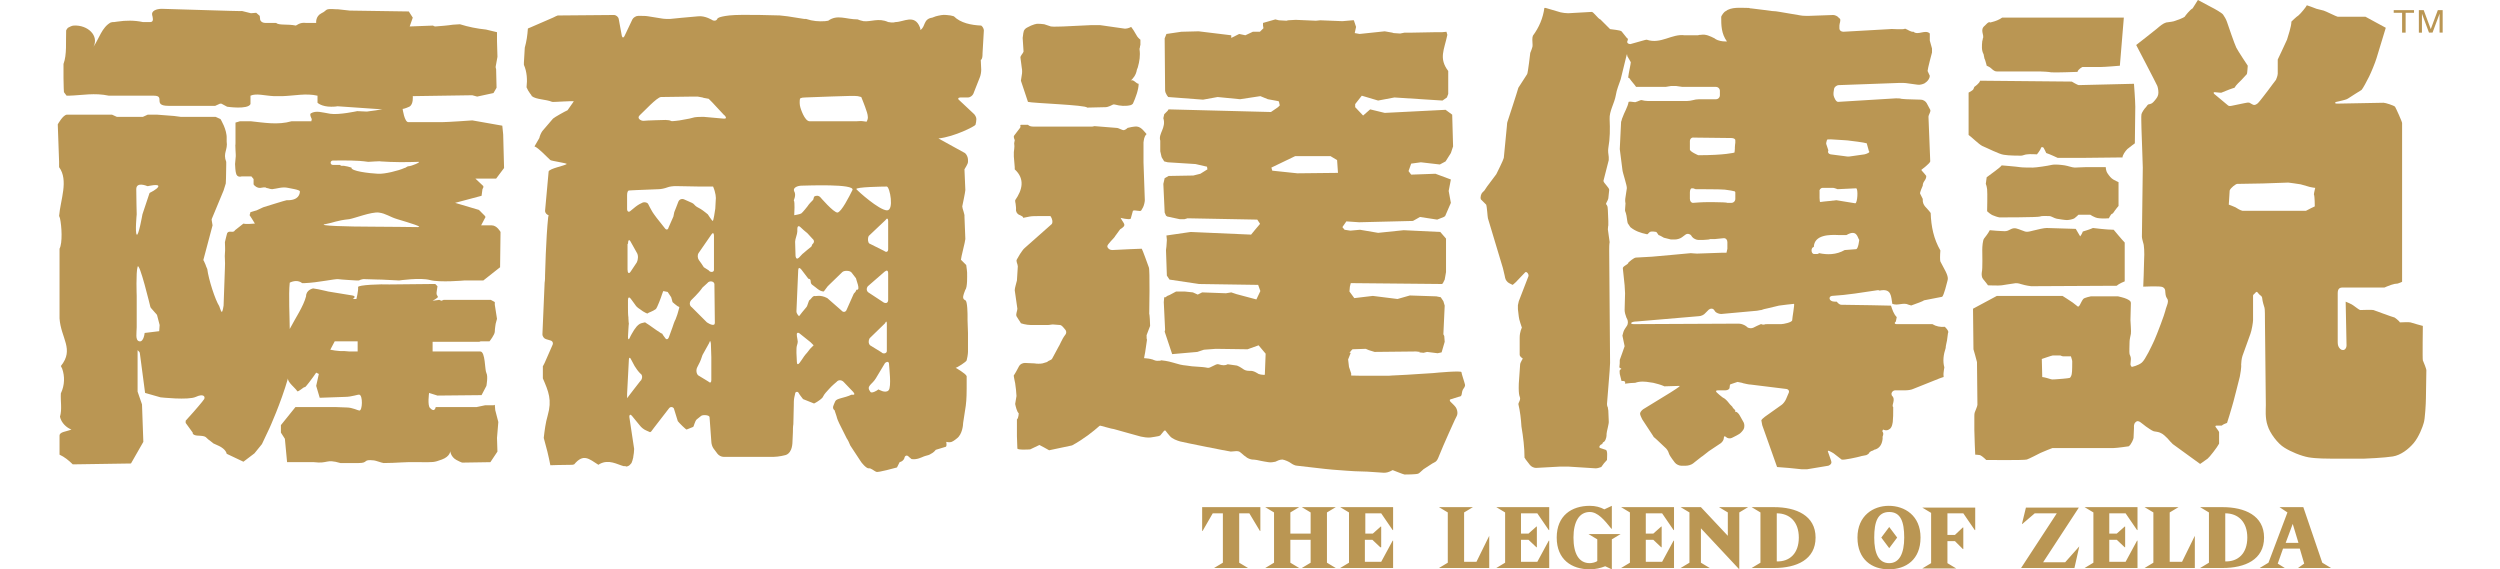 <?xml version="1.0" encoding="utf-8"?>
<!-- Generator: Adobe Illustrator 27.4.1, SVG Export Plug-In . SVG Version: 6.00 Build 0)  -->
<svg version="1.1" id="图层_1" xmlns="http://www.w3.org/2000/svg" xmlns:xlink="http://www.w3.org/1999/xlink" x="0px" y="0px"
	 viewBox="0 0 566.9 129.1" style="enable-background:new 0 0 566.9 129.1;" xml:space="preserve">
<style type="text/css">
	.st0{display:none;fill:#BF9C46;}
	.st1{fill:#BA9653;}
</style>
<path class="st0" d="M95.2,38.3c0,0-2.4,5.5-3.1,7c-0.5,1.2-1.9,4-2.2,5s-0.9,3.4-1.1,4c-0.7,1.5-1.8,2.9-3.2,3.8
	c0.1,0.7,0.1,1.5,0.1,2.2c-0.1,0.9-0.4,1.8-0.9,2.5c-0.5,0.8-2.9,4.2-2.9,4.2H57.1l-2.4-2.8c0,0,2.7-5.6,3.5-7.5
	c0.5-1.2,1.1-2.4,1.9-3.5c0.3-0.4,0.6-0.7,1-1.1c0,0,0.2-2.7,0.3-3.1l-2.1-2l-4.4,0.5c-1,0.1-2,0-3-0.2c-1.1-0.1-3.9-0.7-4.7-0.8
	s-1.6-0.1-2.4,0c0,0-3.3,3.5-3.7,4c-0.3,0.3-0.3,0.8-0.2,1.2c0,0.2,0.5,2.4,0.6,3.5c0.1,1.2,0.1,2.5,0,3.7c-0.1,0.7-0.5,6.9-0.6,7.6
	s0,1.5,0.2,2.2c0.3,0.8,0.5,1.7,0.7,2.6c0,0.6,0.2,1.1,0.6,1.6c0.4,0.4,2.4,1.7,2.9,2.2c0.6,0.5,1.2,0.9,1.8,1.3h30.1
	c0.8-0.1,1.5,0,2.3,0.2c0.6,0.2,1.2,0.5,1.6,0.9c0.2,0.3,0.4,0.6,0.6,0.9c0.1,0.2,0.3,0.1,0.4-0.1s0.8-1.6,1.8-1.6h5l1.4,2.8
	c0,0,0.1,4,0.2,4.7c0.1,0.8,0,1.6-0.3,2.4c-0.2,0.5-1.8,3.6-1.9,3.9s-0.2,0.7-0.2,1c0,0.2-0.1,4-0.1,4.4c0,0.5-0.2,1-0.4,1.5
	c-0.2,0.5-1.1,1.8-1.2,2.1c-0.2,0.5-0.4,1-0.5,1.5c-0.1,0.6-0.6,2.6-0.6,2.6h-2c-0.6,0-1.2-0.1-2-0.1c-2,0-3.2,0.1-6.2,0.1
	c-0.3,0-2.7-1.2-3-1.2s-1.8,0.2-2.1,0.2c-0.8,0-1.4,0.8-2.1,0.8c-1.2,0.1-2.2,0.2-3.9,0.2c-0.9,0-1.2-0.8-2.1-0.8
	c-0.4,0-2.7,0.8-3.1,0.8h-3.4c-2.5,0-4.9-0.6-7-0.6c-2.3,0-4.5,0.2-6.8,0.6c-2.7,0-5.3-0.3-7.9-0.8c-2.8-0.8-5.4-1.9-8-3.2
	c-2.2-1.3-4.4-2.7-6.4-4.2v-3.5l1.4-1.5c-0.7,0-1.3-0.1-2-0.3c-0.9-0.1-1.7-0.6-2.3-1.3c-0.4-0.7-1.9-2.9-1.9-4.6l0.3-34.7L13.1,47
	H4.5c0,0-3.1-2.1-4.1-2.6c0,0-0.1-3,0-4s0.3-1.9,0.3-2.3c-0.1-0.6-0.3-1.1-0.6-1.6C0,36,0,35.4,0.1,34.9c0.1-0.2,0.7-2.8,0.7-2.8
	L0,30.4v-5.3c0,0,1.1-0.6,1.6-1S3,23,3.2,22.8c0.4-0.4,0.8-0.6,1.6-0.1c0.9,0.4,2,0.7,3,0.8c1,0.1,2.9,0.1,3.3,0.1s0.8-0.1,1.1-0.3
	c0.7-0.5,1.4-1,2.1-1.4c0,0,0.1-5.6,0.1-5.7c-0.1-0.3-0.3-0.5-0.4-0.7l0.1-5.2c0,0,7.1-1.6,8.2-1.9c1.1-0.4,2.3-0.4,3.3,0
	c1.5,0.5,3.9,1.3,4.3,1.4c0.7,0.3,1.5,0.4,2.2,0.2l2.6-0.9C35.3,8.9,36,8.9,36.6,9c1,0.2,4,0.9,4,0.9v5.3c0,0.5,0.2,1,0.5,1.4
	c0.2,0.7,0.3,1.3,0.3,2c0,0.6-0.2,3.7-0.2,3.7l5.8,2c0.5,0.2,1.1,0.3,1.6,0.2c0.6-0.1,3.2-0.6,4-0.8s3.5-0.6,3.9-0.6
	c0.8-0.1,2.8-0.1,3.4-0.1l23.5-0.1l2.3,3.8c0.3,0.5,0.7,0.9,1.2,1.1c0.6,0.2,2.1,0.7,2.4,0.8c0.5,0.2,1,0.5,1.2,1
	C90.8,30.2,95.2,38.3,95.2,38.3L95.2,38.3z M61.7,17l2.5,2.8c0.5-0.1,1-0.1,1.4-0.1c0.2,0,0.3,0.1,0.5,0.3h5.2
	c0.1-0.6,0.5-1.1,1-1.4c0.3-0.1,0.5-0.1,0.8-0.2S74,18,74,18V5.9l-1.7-2c-0.9,0-5,0-5.9,0s-2.1-0.2-2.1-0.2c-0.8,1-1.9,1.9-3,2.6
	c0.1,0.5,0.2,4.3,0.2,5.8S61.7,17,61.7,17L61.7,17z M77.9,17.2c0.6,0.4,1.2,1,1.6,1.6l0.9,1.4l3.3,0.1c0.4-0.3,1.4-0.9,1.7-1.1
	c0.4-0.2,0.9-0.3,1.3-0.2c0.6,0.1,1.2,0.2,1.7,0.4c0,0,1.3-0.9,1.6-1c0.2-0.1,0.4-0.2,0.7-0.2V4.5C90.4,4.4,90.2,4.2,90,4
	c-0.4-0.3-1.5-1.5-1.5-1.5s-2,1-2.1,1c-1,0.1-1.9,0.1-2.9,0c-0.4-0.1-3-0.6-3-0.6c-0.6,0.8-1.4,1.4-2.2,1.9c0.1,0.8,0.2,1.6,0.2,2.4
	c0,0.7,0,7.7-0.1,8.2C78.2,16,78.1,16.6,77.9,17.2L77.9,17.2z M131.4,36.8c0-1,0.5-9.9,0.6-11.2c0.1-0.9,0.2-1.9,0.4-2.8
	c-0.3-0.7-0.5-1.4-0.6-2.2l-4.5-2.8c-0.8,0.4-1.7,0.7-2.6,0.9c-0.4,0.8-2.1,1.6-2.1,1.6l-0.6,0.9l-0.1-0.9c-0.3-0.8-0.7-1.5-1-2.2
	c-0.4-0.7-1.1-1.2-2-1.3c-0.6-0.2-1.8-0.4-2.8-0.8c-0.9-0.4-1.8-0.8-2.7-1.3c-0.7,1.1-1.5,2-2.5,2.8c-1,0.9-2.2,1.6-3.5,1.9
	c0,0.6,0,1.2,0.1,1.9c0.1,0.5,0.5,4.2,0.6,5.1s0.1,1.2-0.1,1.5c-0.4,0.8-0.8,1.6-1.1,2.4c-0.2,0.5-0.3,1-0.1,1.5
	c0.2,0.5,1,2.2,1.3,2.9c0.2,0.4,0.2,0.9,0,1.2l-1.4,4.6c-0.3,0.8-0.4,1.6-0.6,2.4c0,0.8-0.1,10.9-0.1,10.9s-0.8,2-1.5,3.7
	c-0.4,1.8-0.6,3.6-0.6,5.4c0,1-0.2,1.9-0.4,2.9c-0.2,0.6-1.9,5.2-2.2,6c-0.4,1.1-0.8,2.3-1,3.4c-0.1,1-0.1,3.8-0.1,3.8
	s-0.4,1.1-0.6,1.6s-0.7,3.2-0.9,3.9s-1.9,8.2-2.1,8.7s-3.6,7.1-3.6,7.1s4.3,3.3,4.5,3.4c0.5,0.2,1,0.3,1.5,0.4
	c0.8,0.2,1.7,0.3,2.5,0.4c0.7,0,3.3-0.2,3.7-0.2c0.6-0.1,1.2-0.3,1.8-0.5c0.7,0.3,1.4,0.6,2.1,0.8c1.2,0.3,2.4,0.5,3.7,0.5
	c1.5,0,4.1-0.2,4.1-0.2s2-2.9,2.7-3.9s2.5-3.6,2.5-3.9c0.1-0.9,0.2-1.7,0.2-2.6c0-0.7,0.1-2.7,0.1-2.7s2-4.4,2.2-5.2
	c0.2-0.7,0.3-1.4,0.3-2.1c0-0.4,0.3-1.7,0.4-2.6s0.2-2.5,0.2-2.5s1.1-3.9,1.3-4.6s1.5-5.3,1.5-5.3c0-0.6-0.1-2.8-0.1-3.3
	c-0.1-1.2-0.1-2.4,0-3.6c0.1-0.7,0.9-3.3,1.1-4.4s0.8-5.8,0.9-7.3S131.4,37.8,131.4,36.8L131.4,36.8z M194.1,70.1
	c0-1.1,0.2-2.1,0.4-3.2c0.3-1.3,0.2-2.6-0.1-3.8c-0.2-0.8-1.3-3.3-1.3-3.3s-0.9,0.6-1.5,0.9s-6,3-6.7,3.1s-1.5,0-2,0.2
	c-0.7,0.3-1.3,0.7-2,1.1c-0.6,0.4-6.8,4.6-7.2,4.7c-0.7,0.1-1.3,0.2-2,0.1c-0.6,0-1.2,0.2-1.7,0.4c-0.5,0.2-4.6,1.9-5.2,2
	c-0.5,0.1-1,0-1.3-0.4c-0.2-0.3-2.2-3.1-2.5-3.5s-0.2-1,0.1-1.3c0.5-0.6,1-1.3,1.4-2c0.3-0.5,0.4-1,0.4-1.6c0-0.5,0-16.1,0-16.7
	c0-0.8-0.2-1.6-0.4-2.3c-0.3-0.7-0.7-1.4-1.1-2.1c-0.2-0.4-0.4-0.9-0.4-1.5c0-0.4,0.1-24,0.1-24c-0.5,0-3.3-0.2-4-0.3
	c-0.8-0.1-1.5-0.1-2.3,0.1c-0.7,0.2-1.4,0.4-2.1,0.5c-0.3,0-1.6-0.6-2.1-0.7c-0.7-0.2-1.3-0.2-2,0c-1,0.2-4.4,0.8-5,0.8
	c-0.7-0.1-1.4-0.4-2-0.8s-1.3-0.4-1.9,0c-0.4,0.3-2.8,2.1-2.8,2.1s0.2,14.8,0,15.5s-0.3,0.9-0.5,1.5c-0.2,0.5-0.2,1-0.1,1.5
	c0.3,0.6,0.7,1.1,1.1,1.7c0.3,0.7,0.4,1.5,0.2,2.2c0,0.8,0.3,24.9,0.3,24.9s0.2,25.5,0.2,25.9s-0.4,1.9-0.6,2.6
	c-0.1,0.8,0,1.6,0.2,2.4c0.1,0.7,0.1,1.5-0.1,2.2c-0.1,1.2-0.2,2.4-0.1,3.6l1,0.3c0.3,0.1,0.5,0.4,0.9,0.5c0.3,0.1,0.6,0.2,0.8,0.4
	c0,0,0.9-0.3,1.3-0.4s3.6-0.1,4.7-0.1s6.6-0.2,6.8-0.2s1.2-0.6,1.6-0.8s1.3-0.4,1.7-0.6c0.3-0.2,0.7-0.4,0.9-0.6
	c-0.1-0.8,0.2-1.6,0.7-2.2c0.5,0.3,1.8,1.4,1.8,1.4c1.1,0.2,2.2,0.4,3.2,0.7l6.9-3h4c0,0,6.8-3.3,7.2-3.5c0.8-0.4,1.6-0.7,2.4-0.9
	c1.1-0.1,2.3-0.2,3.4-0.5c0.9-0.1,1.7-0.5,2.5-1c0.8-0.6,5.1-3.3,5.1-3.3s0.1-13,0.1-14.2S194.1,70.7,194.1,70.1L194.1,70.1z
	 M265.8,72.9c0.5,0.1,1,0.2,1.5,0.2c0.3,0.1,0.7,0,1-0.2c0.6-0.3,1.2-0.7,1.8-1.1c0.6-0.5,1.2-1.2,1.6-1.9c0.2-0.5,2.7-5.5,3.1-6.3
	c0.5-0.8,6.3-12.6,7.2-14.2s7.2-14.2,7.2-14.2c-0.6-0.3-3.8-2.9-4.1-3.2c-0.4-0.4-0.7-0.9-1-1.4c-0.1-0.7-0.2-1.4-0.3-2.1
	c-0.2-0.5-0.6-1-1.1-1.3c-0.4-0.2-0.7-0.5-1-0.7c-0.2-0.2,0-1-0.1-1.3c-0.2-0.3-0.5-1.4-0.7-1.8c-0.4-0.6-1-1.2-1.6-1.7
	c-0.3-0.3-0.5-0.6-0.7-0.9c-0.4-0.5-0.9-0.9-1.3-1.4c-1.4-0.2-5.6-1.3-5.6-1.3s-6.7,0.5-7.7,0.5s-11.6,0.5-12.3,0.5
	c-0.5,0.1-0.9-0.1-1.3-0.5c-0.4-0.5-0.6-1.1-0.8-1.7c-0.2-0.5-0.2-1,0.1-1.4c0.1-0.3,2-3.6,2-3.6s-4-2.1-4.4-2.2
	c-0.7-0.1-1.4-0.1-2,0.1c-0.9,0.2-1.9,0.4-2.9,0.5c-0.3,0-1.7-0.7-2.2-0.8c-1-0.1-2.1-0.1-3.1,0c-1.1,0.1-7.4,0.3-7.7,0.3
	c-0.7,0-1.4,0-2.1,0.1c-0.6,0.1-1.2,0.1-1.8,0c-0.5-0.1-1-0.1-1.5-0.1c-0.4,0.4-2,1.2-2.2,1.4s-2,4-2.5,4.8c-1,1.5-2,2.9-3.1,4.2
	c-0.9,1-1.8,2.2-2.6,3.3c-0.5,0.8-0.8,1.6-0.9,2.6c0,0.8-0.1,1.5-0.4,2.2c-0.2,0.4-1.6,0.5-2.3,0.8s-1.3,0.8-1.7,1.6
	c-0.4,1-1,1.9-1.6,2.8c-0.5,0.6-1.2,1-1.9,1.4c-0.8,0.6-1.4,1.5-1.9,2.4c-0.7,1.2-1.6,2.4-2.5,3.5c-0.7,0.5-1.5,1-2.3,1.3
	c-0.9,0.6-1.7,1.2-2.4,2c-0.5,0.6-2,2.4-2.8,3.1s-2.5,2.4-2.5,2.4s1.3,1.5,2.1,2.7c0.5,0.8,1.1,1.5,1.7,2.1c0.5,0.5,3.2,2.3,4.4,3.2
	s3.3,2.4,3.9,2.9s2.3,2.5,3,3.1c0.7,0.6,1.6,1.6,3.1,3.1l2.3,2.4c0.2-0.1,1.3-0.9,1.8-1.2c1.1-0.8,2.2-1.7,3.2-2.6
	c0.4-0.5,1-1.4,1.4-1.9s2-2.6,2.5-3s2.2-2.4,2.5-2.7s0.4-0.5,0.7-0.5s0.9-1,1.3-1.4s1.5-1.2,1.7-1.5s0.7-1.2,1.1-1.9
	s1.5-2.6,1.9-3.2c0.5-0.8,1.1-1.6,1.7-2.4c0.4-0.4,0.8-0.8,1.3-1.1c0.6-0.5,1.1-1,1.6-1.6c0.4-0.4,1-1.2,1.3-1.5s0.6-0.5,1-0.5
	c0.6,0,1.2,0,1.8,0h7.4c0.5,0.1,1,0.3,1.5,0.5c0.5,0.1,1,0.2,1.5,0.1c0.6-0.1,1.8-0.3,2.5-0.4s4-0.3,4.2-0.3s0.5,0.2,0.6,0.4
	s0.9,0.9,1.1,1.1c0.4,0.3,0.7,0.7,1,1.2c0.2,0.4-0.1,0.6-0.2,0.9s-0.9,1.6-1.2,2.1c-0.3,0.6-1.5,3-1.8,3.5c-0.6,1-1.4,2-2.2,2.8
	s-1.5,1.6-2.1,2.5c-0.3,0.5-0.9,1.5-1.2,1.9s-0.5,0.2-1,0s-12.9-7-12.9-7c-1.4,1.1-2.7,2.2-3.9,3.5c-0.4,0.6-0.7,1.3-1,2
	c-0.3,1-0.8,1.9-1.4,2.7c-0.5,0.5-1.5,0.9-1.8,1.3c-0.4,0.6-0.8,1.2-1.1,1.9c-0.2,0.5-0.5,0.9-0.9,1.2c-0.4,0.4-2,1.7-2.5,2.1
	c-0.3,0.2-0.5,0.3-0.3,0.7c0.3,0.9,0.8,1.7,1.3,2.5c0.4,0.5,1.6,1.4,1.9,1.7c0.6,0.5,1.2,1,1.8,1.4c0.4,0.2,0.9,0.4,1.3,0.4
	c0.5,0,0.9,0.2,1.2,0.5c0.3,0.4,0.6,0.8,0.9,1.3c0.2,0.4,1.2,1.7,1.6,2.1c0.5,0.5,1.1,1,1.7,1.4c0.3,0.2,0.1,0.5,0.1,0.6
	c-0.2,0.4-0.4,0.7-0.7,1.1c-0.3,0.3-0.6,0.6-0.9,0.8c-0.4,0.2-2.1,1-2.5,1.2c-0.5,0.3-0.9,0.7-1.2,1.1s-0.6,1.5-0.9,1.9
	c-0.7,1-1.5,1.9-2.4,2.7c-0.6,0.5-1.9,1.8-2.4,2.2c-0.4,0.3-0.7,0.8-0.9,1.3c-0.2,0.7-0.5,1.3-1,1.8c-0.5,0.4-1.6,1-2.4,1.6
	c-1.1,0.9-2.1,1.9-3,2.9c-0.7,0.7-4.5,4.4-5.5,5.3s-8.2,6.8-8.9,7.4s-5.9,4.6-5.9,4.6c0.2,0.3,1.9,2.5,2.5,3.1s1.2,0.5,1.7,0.7
	s1.2,0.7,1.6,0.9s0.6,0,1-0.2s1.4-0.7,1.9-0.9s0.5-0.1,0.7,0.1s0.2,1.1,0.4,1.9c0.4,1.1,1.3,1.9,2.3,2.3c1,0.3,4.9,1.7,5.9,2
	s7.1,2.5,8.3,3c0.8,0.3,1.6,0.3,2.4,0c0.8-0.1,2.6,1.2,3.4,1.1s1.2-1.8,1.9-1.9c1-0.6,1.9-1.3,2.7-2.1c0.4-1,0.8-2,1.1-3
	c0.8-0.1,1.6-0.5,2.3-1.1c0.5-0.4,2.7-3,4-4.4s3.7-4.1,4.8-5.5s4.9-6.3,5.6-7.3c0.3-0.5,0.5-1.1,0.5-1.7c0.1-0.8,0.3-1.5,0.7-2.2
	c0.5-0.5,1.1-0.8,1.8-0.9c0.6-0.2,1.1-0.6,1.5-1.2c0.4-0.5,0.8-1.2,1.1-1.6c0.4-0.6,0.9-1.3,1.4-1.9c0.3-0.4,0.5-0.8,0.5-1.3
	c0-0.3-0.1-1.8-0.1-2.2c0-0.4,0.2-0.7,0.5-1c0.4-0.3,0.8-0.5,1.1-0.9c0.5-0.7,6.5-10.4,6.9-11.2c0.6-0.8,0.8-1.9,0.6-2.9
	c-0.1-0.6-0.3-1.2-0.5-1.7C265.4,72.9,265.6,72.9,265.8,72.9L265.8,72.9z M263,15.3c0,0,0.8,0.3,1.1,0.4c0.5,0.2,1,0.3,1.5,0.4
	c0.5,0,0.8-0.2,1.3-0.2s2.4,0,2.9,0.1c0.5,0.1,0.8,0,1-0.3s1.1-1,1.1-1c0.1-0.7,0.3-1.4,0.5-2c0.2-0.4,1.1-1.7,1.1-1.7
	c-0.3-0.6-0.5-1.2-0.7-1.8c0-0.2-0.1-1.2-0.1-1.7c0-0.4,0-5.7,0-5.7c-0.5-0.2-1-0.5-1.5-0.8c-0.5-0.4-0.9-0.7-1.3-1.1
	c0,0-1.2,0.7-1.8,0.9C267.3,1,266.4,1,265.6,1c-1,0-2.2-0.1-2.2-0.1c-0.7,0.9-1.6,1.6-2.6,2.1c0.2,1.8,0.3,3.6,0.3,5.4
	c0,1.5-0.1,3-0.3,4.4c0.6,0.3,1.1,0.7,1.5,1.2C262.8,14.5,263,14.9,263,15.3L263,15.3z M284.6,16.5c0.3-0.6,0.9-1.1,1.5-1.4
	c0.6-0.1,1.2-0.2,1.8-0.2c0.2-0.9,0.7-1.6,1.5-1.9c0,0-0.7-3.7-0.7-4.1c-0.1-0.7-0.2-1.4-0.2-2.1c0-0.8,0.3-5.3,0.3-5.3
	c-0.5-0.1-1.1-0.3-1.6-0.5c-0.4-0.1-0.7-0.4-0.9-0.7h-7c-1.2,1.9-2.1,2-2.1,2s0.2,2.2,0.3,3.5s0.1,2.9,0.1,3.6
	c0,0.6-0.2,4.5-0.2,4.5c0.6,0.3,1.2,0.6,1.8,1c0.5,0.5,1,1,1.3,1.6L284.6,16.5z M353.6,78.2c-0.2,3.1-0.8,6.1-1.7,9
	c-0.2,0.5-0.4,1-0.7,1.7c-0.2,0.5-0.4-0.1-0.6,0.4s-0.5,2-0.8,2.5c-1.1,2.2-2.5,4.3-4.2,6.1c-0.8,0.9-1.6-0.2-2.4,0.5
	c-0.4,0.3-0.8,2.5-1.2,2.7c-2.8,2-5.8,2.5-8.6,3.5c-1.7,0.6-2.9,1.8-4.6,2.2c-0.3,0.1-1.4-0.5-1.7-0.5c-0.3,0.1-0.2,0.9-0.4,1
	c-1.7,0.4-2.9,0.7-2.9,0.7l-1.4-5.2l-1.3-1.3c-0.1-1-0.2-2-0.3-3c-0.2-0.6-0.4-1.1-0.2-1.6c0.1-0.4,0.1-0.8,0.1-1.3
	c-0.1-0.8-0.3-1.5-0.6-2.2c-0.1-0.4-0.3-1.8-0.3-1.8c1.7-0.4,3.5-1,5.1-1.6c2.6-1.1,5-2.7,7-4.7c1.7-2.1,3-4.6,3.9-7.2
	c0.6-2.2,0.8-4.4,0.9-6.7c-0.6-1.8-1.4-3.6-2.2-5.3c0.1-0.8,0.1-1.6,0-2.5c-0.6-1.3-1.2-2.5-2-3.6c-0.6-0.8-0.9-0.9-1.5-1.1
	c-0.6-0.1-1.3-0.3-1.9-0.5s-1.3-0.6-1.6-0.5c-0.5,0.3-0.9,0.7-1.2,1.1c-0.6,0.8-1.3,1.5-2.1,2.2c0.1,0.8,0.2,1.7,0.5,2.5
	c0.3,1.3,0.3,2.7,0.2,4c-0.3,2.8-0.8,5.6-1.5,8.4c-0.6,2.1-1.3,4.2-2.3,6.2c-0.6,0.9-1.1,1.8-1.4,2.8c-0.2,0.8-0.8,2.8-1.2,3.7
	c-0.5,0.9-1.2,1.8-2,2.5c-0.6,0.6-1.4,1.3-1.4,1.3c0,0.5-0.1,1.1-0.2,1.6c-0.1,0.6-0.4,1.1-0.8,1.6c-0.5,0.5-2,2.2-3,3.1
	s-2.4,2.8-2.8,3.3c-0.5,0.3-1.1,0.5-1.6,0.6c-0.6,0.1-1.9,0.5-2.5,0.6c-0.6,0.3-1.3,0.5-2,0.6c-0.7-0.2-1.4-0.5-2-0.9
	c-0.5-0.2-1.8-0.8-2.6-1.1c-0.9-0.2-1.9-0.3-2.9-0.3c-0.7,0-1.5,0-2.2-0.2s-1.3-0.6-1.7-1.1c-0.3-0.3-0.6-0.6-0.8-1l-0.6-0.2
	c-0.3-0.4-0.6-0.8-1-1.2c-0.6-0.4-1.1-0.8-1.8-1.1c-0.7-0.4-1.2-1-1.5-1.6c-0.6-1.4-1-2.9-1.2-4.4c0-1,0.2-1.9,0.5-2.8
	c0.2-0.5,0.7-1.5,0.9-1.7c0.1-0.3,0.1-0.6-0.1-0.9s-2.8-2.4-3.4-3.2c-1.1-4-1.4-8.3-1-12.4c0.5-5.9,4.2-14,6.9-17.3
	c1.6-2.1,3.4-4,5.3-5.8c1.2-0.8,2.5-1.4,3.9-1.6c1-0.4,1.9-1,2.8-1.7c1.6-0.7,3.1-1.6,4.5-2.5c1.9-1.2,4.8-1.9,8.6-2.4
	c3.4-0.4,6.8-0.6,10.2-0.3c2,0.3,4,0.7,5.9,1.3c2.4,0.7,4.7,1.7,6.9,3c1.6,1,3,2.2,4.3,3.6c0,1-0.2,1.9-0.6,2.8
	c0.8-0.2,1.6-0.2,2.4-0.1c0.7,0.2,1.4,0.4,2.1,0.5c0,0,4.6,6.6,5.3,7.6c0.6,0.8,1,1.8,1.2,2.8c0.1,0.7,0,3.7,0,3.7
	c0.3,0.1,0.6,0.2,0.8,0.5c0.2,0.3,1.5,2.3,1.6,2.7c0.2,0.4,0.3,0.8,0.3,1.2C353.4,68.8,353.8,76,353.6,78.2L353.6,78.2z M309.8,59.3
	c0,0-1.5-1.5-1.8-1.6c-0.3-0.3-0.8-0.3-1.1,0c-0.5,0.3-3,1.8-3.6,2.3c-0.7,0.6-1.3,1.4-1.8,2.2c-0.5,0.9-3.2,6.8-3.6,7.6
	s-0.6,1.7-0.8,2.5c-0.1,0.9-0.2,4.6-0.1,5.6c0,1,0.4,2,1.1,2.8c0.8,0.8,1.6,1.6,2.5,2.2c0.8,0.3,1.7,0.2,2.5-0.1
	c0.8-0.3,1.4-0.9,1.6-1.6c0.4-0.8,2.4-7.2,2.9-9.1s1.9-8.3,2-9.2C309.8,62,309.8,59.3,309.8,59.3L309.8,59.3z M388.6,24.9
	c0.5-0.8,1.2-1.5,1.8-2.2l0.9-3.2c0,0-2.3-1.9-2.8-2.2s-0.4-1.7-0.5-2c-0.8-1-1.5-2-2.2-3.1c-0.3-0.7-0.7-1.4-1.2-2
	c-1.1-0.2-2.2-0.4-3.3-0.7c-2-0.5-4.1-0.9-6.2-1.2c0,0-2.2,4-4.4,8c-0.3,0.6-0.7,3.2-1,3.7c-0.4,0.7-1.3,2.9-1.5,3.2
	c-0.8,1.4-1.7,3.5-3.8,6.8c-0.2,0.4-1.9,2.1-2.1,2.5c-0.8,1.3-2.5,2.4-2.9,2.9c-0.5,0.8-0.4,0.7-1.5,2.4c-0.5,0.7-0.8,2-1.2,2.7
	s-1.7,1.1-2.1,1.7l-0.9,1.4c0,0,2.8,9.5,3.4,11.5c0.4,1.4,0.8,2.8,1,4.3c0.1,1,0.2,5.4,0.4,6.8s0.9,4,0.9,4.5s0.4,0.4,0.5,0.4
	c0.6-0.3,1.2-0.6,1.7-1c0.5-0.3,2-0.9,2.3-0.6s0.2,1.3,0.3,1.7c0.1,0.5,0,1.1-0.1,1.6c0.1,1,0.1,2,0.1,3c0,0.7-0.1,5.8-0.1,6.5
	c0,1.5,0.1,2.7,0.1,4.1v1.3c-0.1,1.8-0.3,3.6-0.6,5.4c0.2,1,0.5,1.9,0.9,2.8c0.2,0.5,0.3,1.1,0.2,1.6c-0.2,0.4-0.3,1.3-0.5,1.9
	s-0.8,4.5-0.8,4.5c0.7,0.2,2.3,1,2.8,1.2c0.5,0.1,1,0.2,1.5,0.1c0.7,0,1.4-0.1,2.1-0.3c0.7-0.2,1.5-0.3,2.3-0.4l13.8,0.1
	c0,0-0.4-2.5-0.5-2.9c-0.1-0.7-0.2-1.4-0.4-2.1c-0.2-0.5-0.2-1-0.1-1.5c0.2-0.4,0.4-0.8,0.5-1.3c0-0.4-0.1-2.4-0.1-3.1
	c0-0.5-0.1-0.9-0.4-1.3c-0.4-0.3-0.8-0.6-1.2-0.9c-0.2-0.1-0.3-0.3-0.1-0.5s0.9-0.6,1.2-0.8c0.5-0.2,0.8-0.7,0.8-1.2
	c0-0.7,0.1-6.6,0-7.1c-0.1-0.7-0.4-1.4-0.7-2c-0.3-0.5-0.4-1.1-0.5-1.6c0-0.4,0-14.3,0-14.7s1-3.4,1.2-4.2c0.1-1.1,0.2-2.2,0.1-3.2
	c0-0.7-0.5-16.5-0.5-16.9c-0.3-1-0.6-1.9-1-2.9c-0.2-0.5-0.3-1.1-0.2-1.6c0.1-0.6,0.9-4.5,0.9-4.9c0-0.2-0.1-0.4-0.2-0.6
	c0,0,2.6-2.2,3-2.6C388.3,26.1,388.5,25.5,388.6,24.9L388.6,24.9z M394.8,22.3c0.1,0.6,0,1.2-0.3,1.8c-0.2,0.8,0,1.7,0.3,2.4
	c0.3,0.9,1.8,4.8,1.8,4.8c1.7-0.3,3.4-0.8,5.1-1.4c0,0,1.8,0.7,2.6,1c0.6,0.2,1.2,0.2,1.8,0l1.7-0.7c0,0,0.8,0.2,1.2,0.3
	s1.4,0.2,2.2,0.3s3.5,0.8,4.1,0.9s1.2,0.1,1.8,0c0.9-0.2,1.7-0.4,2.5-0.6c1.1-0.3,2.1-0.5,3.2-0.5h16.9c0.5,0,1.5,0.3,1.9,0.3h4.7
	c0.9-1.2,1.9-2.3,3-3.4l-0.1-11.2v-4.5l-1-0.1l-1.6-1h-20.5c0,0-2.5,0.9-2.9,1s-0.4,0.9-0.8,1.6s-0.5-0.1-0.6-0.2
	c-0.1-0.4-0.4-0.8-0.6-1.1c-0.6-0.4-1.3-0.7-2-0.9H405c-0.8,0.1-1.5,0.4-2.2,0.7c-0.7,0.4-1.5,0.5-2.3,0.4c-0.6,0.1-1.1-0.2-1.3-0.7
	c-0.2-0.3-0.5-0.5-0.8-0.6l-4,0.9l0.1,4.5c-0.1,0.3-0.2,0.5-0.4,0.7c-0.3,0.4-0.4,0.9-0.4,1.4C393.7,18.8,394.6,21.7,394.8,22.3
	L394.8,22.3z M427.3,69.1c-0.2,0.3-0.3,0.7-0.2,1c0.1,0.5,0.4,2.5,0.6,3.1c0,0.3,0.2,0.5,0.3,0.7c0.2,0.2,1.3,1.3,1.4,1.5
	c0.2,0.2,0.2,0.4,0.1,0.6s-1.1,2.1-1.3,2.4c-0.1,0.3-0.4,0.4-0.7,0.4c-0.4,0.1-2.7,0.3-3.8,0.4s-2.5,0.1-3,0.1s-0.6-0.1-0.7-0.4
	s-1.3-2-1.4-2.2c-0.2-0.3-0.2-0.6-0.1-0.9c0.2-0.3,2.5-5.9,3-6.9c0.3-0.6,0.3-1.3,0.1-2c-0.1-0.6-0.1-1.1,0.1-1.7
	c0.2-0.3,2.9-6,3.2-6.6s0.9-0.3,1.1-0.2s1.2,0.6,1.6,0.8c0.8,0.3,1.6,0.5,2.5,0.5c0.8,0,5.2,0,5.5-0.1c0.6-0.1,1.2-0.4,1.7-0.8
	c0.3-0.3,0.8-0.4,1.3-0.2c0.2,0.1,1,0.6,1.3,0.7c0.4,0.1,0.9,0.1,1.3,0c0.1,0.1,0.3,0.2,0.5,0.3h2.1c0,0,3.5-0.7,4.7-0.9
	s3-0.4,3-0.4c0.5-0.8,1-1.6,1.6-2.4l0.1-16.7c-1.1-0.4-4.1-2-4.1-2H439c-0.5,0-0.8,1-1.4,1c-0.8,0-1.9-1-2.7-1L408.2,37
	c-0.5,0-2.8,0.3-2.8,0.3l-2.4,1.5l-0.7-0.9c-0.5-0.1-3.6-0.9-3.6-0.9h-6.8l-3,1.8c0,0,0.1,1.5,0.1,2.3s0,4.4,0.1,5.1
	c0.1,0.8,0.2,1.6,0.5,2.3c0.4,0.7,0.4,1.6,0.2,2.3c-0.2,1.1-0.4,2.8-0.6,3.4c-0.1,0.9,0,1.7,0.2,2.5c0.2,0.7,0.4,1.4,0.5,2.2
	c0,0,0.7,0,1.1,0s2.4,0.3,3.4,0.2c1.3-0.2,2.5-0.5,3.8-0.8c0.5-0.1,1.1-0.1,1.6,0.1c-0.2,0,0.4,0.1,1.8,0.2c0.6,0.1,0.4,0,0.9,0.6
	c0.3,0.7,0.6,1.4,0.7,2.1c0,0-1.5,1.2-1.9,1.7c-0.4,0.4-0.6,0.9-0.6,1.4c-0.1,0.5-0.2,2-0.2,2.6c0,0.3-0.1,0.6-0.2,0.9
	s-3.6,8.3-3.7,8.7c-0.1,0.4-0.2,0.7-0.3,1.1c0,0.2-0.3,1.7-0.4,1.9c0,0.2-0.1,0.4-0.3,0.5l-0.6,0.4c-0.4,0.3-0.7,0.7-1,1.1
	c-0.5,0.4-1,0.8-1.6,1.1h-3.2c0,0-0.2,4.4-0.1,5.2c0.2,0.9,0.6,1.9,1.1,2.7c0,0,0.1,2.2,0,2.9c0,0.8,0.1,1.7,0.5,2.5
	c0.3,0.7,0.6,1.5,0.7,2.3c0,0.6-0.2,1.2-0.5,1.8c-0.2,0.7,0,1.5,0.5,2c0.3,0.4,1.7,3.2,1.7,3.2c1.3-0.4,6.5-1.9,6.5-1.9h3.7
	c0,0,3.5-1.1,4.3-1.4c1.2-0.3,2.4-0.5,3.7-0.5c1.3,0,5.9-0.2,6.9-0.2s8-0.2,8.9-0.2s1.9-0.1,2.8-0.4c0.7-0.2,3.3-1.5,3.3-1.5
	s1.3,2.2,1.8,3.3c0.4,1,0.8,2,1.1,3c0.7,0,1.3,0,2,0c1,0.2,2.1,0.2,3.2,0.2c1.2-0.1,2.4-0.2,3.2-0.3s4.5-0.5,5-0.5
	c1.1,0,2.1-0.2,3.2-0.4c0.7-0.3,1.2-0.9,1.6-1.5c0.4-0.5,2.7-3.4,2.7-3.4s-1.1-2.6-1.4-3.2c-0.3-1-0.6-2.1-0.7-3.2
	c-0.1-0.6-0.9-5.8-1-6.5s-1.3-3.4-1.6-4.4s-2.5-6-2.9-7s-3-7.5-3.3-8.3s-1.6-3.9-1.6-3.9c-0.7,0-15.3,2.9-15.3,2.9
	S427.4,68.8,427.3,69.1L427.3,69.1z M464.7,18.9c0.3,0.1,0.6,0.3,0.9,0.5c0.2,0.2,0.7,0.8,1.3,0.8h9.4c0.8,0,1.7,0.1,2.5,0.2
	c0.5,0.1,5.8-0.1,5.8-0.1c0.1-0.6,1.1-1.1,1.1-1.1s2.8,0,3.8,0h3.6l0.8-0.6v-0.5l-0.1-2.3l-0.2-1l0.6-0.6l0.3-0.6l0.2-3.2L494,9.5
	l-0.3-1H493l-1.3-0.2L491,8.5l-0.7,0.4l-1.1-0.5h-1h-20.1c-1.3,0.9-2.9,1.3-4.5,1.3c0,0-0.1,3.2-0.1,3.9c0.1,1.3,0.4,2.5,0.7,3.7
	C464.5,17.9,464.7,18.8,464.7,18.9L464.7,18.9z M468.5,38.4c1.3,0.1,2.5,0.2,3.8,0.2c0.5-0.1,0.9-0.2,1.4-0.3c0.7,0,1.4,0,2.1,0
	c0.3-0.4,0.6-0.9,0.9-1.4c0.1-0.4,0.5-0.2,0.6-0.1c0.2,0.4,0.4,0.8,0.6,1.2c0.7,0.2,2.5,1,2.5,1s4,0,5.5,0s8.8-0.1,8.8-0.1
	c-0.1-0.7,0.2-1.3,0.6-1.8c0.4-0.4,0.8-0.8,1.1-1.2c0,0,0.1-6.8,0.1-8s-0.3-4-0.3-4l-5.5-0.1h-0.6c-0.3,0-1.1,0.5-1.4,0.5
	c-1.2-0.1-2.4-0.2-3.6-0.6c-0.5-0.1-1-0.2-1.6-0.3l-20.3-0.3c-0.1,0.6-1.2,0.9-1.2,0.9c-0.1,0.1-0.1,0.3-0.2,0.4
	c-0.1,0.3-1,0.3-1,0.3V34c1,0.9,2,1.7,3,2.4C465.4,37.2,466.9,37.9,468.5,38.4L468.5,38.4z M466.3,51.8c0.4,0.2,0.8,0.3,1.2,0.4
	c0,0,8.5,0,8.9-0.2c0.7-0.1,1.3-0.1,2-0.1c0.5,0,1,0.5,1.6,0.6c0.7,0.2,1.5,0.3,2.2,0.3c0.6,0,1.1-0.2,1.6-0.4l0.9-0.7h2.6l0.5,0.3
	c0.5,0.3,1,0.4,1.6,0.5c0.7,0,1.3,0,2,0c0,0,0.5-0.9,0.7-1s0.5-0.5,0.7-0.8s0.5-0.7,0.8-0.9v-5.2l-1.2-0.6c-0.5-0.3-0.9-0.8-1.2-1.3
	c-0.2-0.3-0.3-0.5-0.4-0.8h-2.6c-0.2,0-0.9,0-1.7,0s-1.8,0.1-2.4,0.1s-1.6-0.4-2.2-0.5c-0.9-0.2-1.9-0.2-2.9-0.1
	c-0.8,0.2-3.4,0.6-4,0.6c-1,0-2,0-2.9-0.1c-0.5-0.1-4-0.4-4-0.4c-1.1,0.8-2.2,1.5-3.3,2.1l-0.2,1.4c0.1,0.4,0.2,0.8,0.3,1.1
	c0.1,0.8,0,4.8,0,4.8C465.3,51.3,465.7,51.6,466.3,51.8L466.3,51.8z M463.9,65.7C464.2,66,465,67,465,67s2.4,0.1,3,0
	s1.7-0.2,2.5-0.4c0.5-0.1,1.1-0.1,1.6,0.1c0.8,0.2,1.5,0.4,2.3,0.5c0.9,0,18.7-0.1,18.7-0.1c0.5-0.4,1.1-0.7,1.8-1v-8.4
	c-0.6-0.6-2.5-2.3-2.5-2.3c-1.5,0-4.5-0.4-4.5-0.4c-0.7,0.3-1.5,0.6-2.2,0.7c-0.2,0.6-0.6,0.5-0.6,0.5l-0.9-1.1c0,0-5.8-0.2-6.4-0.2
	c-1,0.1-2,0.3-3,0.6c-0.5,0.2-1.1,0.3-1.7,0.2c-0.4-0.1-1.2-0.5-1.9-0.6c-0.6,0-1.3,0.1-1.8,0.5c-0.4,0.1-0.8,0.2-1.2,0.1
	c-0.3,0-1.8-0.1-2.7-0.2c-0.4,0.8-1,0.9-1.2,1.3c-0.3,0.8-0.4,1.6-0.4,2.5c0.1,1.6,0,3.3-0.1,4.9C463.5,64.7,463.6,65.2,463.9,65.7
	L463.9,65.7z M545,70.7c0.6,0.3,1.2,0.6,1.8,0.9c0.3,0.2,0.4,1,0.6,1s2.1,0,2.3,0s4.1,1.5,4.6,1.6c0.4,0.3,0.8,0.7,1.2,1
	c0,0,2.1-0.1,2.3,0l2.7,0.8c0,0-0.2,7.3,0,7.6c0.3,0.7,0.5,1.4,0.7,2.1c0,0.2-0.3,5.3-0.3,6.2c0,1.8-0.1,3.6-0.3,5.4
	c-0.6,1.5-1.5,2.9-2.5,4.2c-1.2,1.4-2.6,2.8-4.3,3.1c-1,0.2-1.9,0.4-2.9,0.5c-0.2,0,0.5,0-1.2,0c-0.4,0-2.1-1.3-2.5-1.3
	s-0.7,0.8-1,0.8c-0.6,0-1.2,0.2-1.7,0.5c-0.6,0-7.7,0-9.3-0.2c-1.9-0.4-3.7-1.1-5.3-2.1c-1.7-1.2-2.9-2.9-3.6-4.8
	c-0.3-1.5-0.4-3-0.3-4.5c0-0.1,0-0.8,0-1.9c0-0.5,0.8-1.2,0.8-1.9c0-0.3-0.3-0.6-0.3-0.9S526,88.2,526,88c0-0.5,0-0.7,0-1.2
	c-0.1-4.9-0.1-10.8-0.1-11.6c0-1,0-2.1-0.1-3.1c-0.2-0.7-0.4-1.3-0.5-2c0-0.3-0.1-0.6-0.4-0.7c-0.2-0.2-0.4-0.4-0.6-0.6
	c-0.1-0.1-0.2-0.4-0.5-0.1s-0.6,0.5-0.6,0.7s0,5,0,5.5c-0.1,1-0.3,2-0.6,3c-0.3,0.8-1.6,4.2-1.8,4.8c-0.2,0.7-0.3,1.3-0.2,2
	c-0.1,0.9-0.2,1.7-0.3,2.6c-0.1,0.4-1.6,6.2-1.8,6.6s-1.1,3.5-1.1,3.5c-0.4,0.1-0.8,0.3-1.2,0.5h-1.1c-0.2,0-0.4,0.1-0.3,0.3
	s0.7,1,0.8,1.2s0,2.5,0,2.5c-0.8,1.2-1.6,2.3-2.5,3.3c-0.4,0.3-1.6,1.2-1.6,1.2s-5.7-4.1-6-4.4c-0.4-0.4-0.8-0.8-1.2-1.2
	c-0.4-0.5-0.9-0.9-1.4-1.1s-1-0.3-1.5-0.4c-0.6-0.3-1.2-0.7-1.7-1.1c-0.3-0.2-1.1-0.8-1.3-1c-0.3-0.2-0.7-0.2-1,0
	c-0.3,0.3-0.4,0.8-0.4,1.2c0,0.2,0,2-0.1,2.2c-0.2,0.7-0.6,1.3-1.1,1.8c0,0-2.6,0.3-3.4,0.4s-5.3,0.1-6.6,0s-6.8,0-6.8,0
	s-2,0.7-2.6,1c-1,0.5-2,1-3,1.5c-0.5,0.2-8.9,0.1-8.9,0.1c-0.4-0.4-0.9-0.7-1.3-1c-0.3-0.1-0.7-0.1-1-0.1c0,0-0.2-4.1-0.2-5.4
	s0-2.8,0-3c0-0.3,0-0.6,0.1-0.9s0.6-1.4,0.6-1.7s-0.1-9-0.1-9.4s-0.7-2.8-0.7-2.8l-0.1-8.9l5.2-2.3h14.4c0.8,0.3,1.5,0.6,2.2,1
	c0.4,0.3,0.7,0.6,0.9,0.7s0.4,0.3,0.7-0.1c0.2-0.5,0.5-0.9,0.8-1.4c0.2-0.2,1.6,0,1.6,0h6c0.7-0.1,1.3-0.1,2,0.1
	c0.6,0.3,0.8,0.5,0.9,0.9s-0.1,3.3-0.1,3.7s0.2,2.5,0.1,3s-0.2,1.3-0.3,1.8c-0.1,0.9-0.1,1.8,0,2.7c0.2,0.4,0.3,0.7,0.3,1.1
	s0,0.8-0.1,1.2c0,0.2,0.1,0.4,0.2,0.6c0.8-0.2,1.6-0.5,2.2-1c0.8-0.7,2.1-3.6,2.8-4.9s2.3-5.9,2.4-6.5c0.2-0.7,0.4-1.4,0.6-2
	c0-0.3-0.1-0.6-0.3-0.9c-0.2-0.4-0.2-0.8-0.2-1.2c0-0.4-0.2-0.8-0.6-1c-1.3-0.1-2.5-0.2-3.8-0.1c0,0,0.1-4.5,0.2-6
	c0.1-1.2,0-2.4-0.2-3.6c-0.2-0.4-0.3-0.9-0.3-1.4c0-0.3,0.2-14,0.2-15.2s-0.2-7.8-0.2-8.5s-0.1-2.8,0-3.2c0.2-0.6,0.6-1.2,1-1.6
	c0.5-0.5,0.5-0.4,0.8-0.5s3.5,0,3.5,0l-0.9-1.8c0.4-1.9-1.8-2.4-2-2.9s-4-8.2-4-8.2s3.8-3,4.5-3.6c0.6-0.6,1.2-1,2-1.4
	c0.7-0.2,1.6-0.2,2-0.4c0.7-0.3,1.4-0.6,2-0.9c0.5-0.7,1.1-1.3,1.8-1.9l1.2-1.8l2.7,1.4c0.9,0.4,1.8,1,2.6,1.6
	c0.4,0.5,0.7,1,0.9,1.6s1.7,4.9,2,5.7s2.5,3.9,2.5,3.9c0,0.6-0.1,1.2-0.2,1.8c-0.4,0.5-0.8,0.9-1.2,1.3c-0.6,0.5-1.1,1.1-1.5,1.7
	c0,0-0.7,0.2-1.2,0.4s-1.1,0.5-1.4,0.6c-0.3,0.1-0.5,0.1-0.8,0.1l-0.9-0.1c-0.3,0-0.3,0.1-0.1,0.3s2.7,2.2,2.9,2.4
	c0.2,0.2,0.6,0.3,0.9,0.2l2.8-0.6c0.4-0.1,0.8-0.2,1.2-0.1c0.3,0.2,0.6,0.4,1,0.5c0.2,0,0.3,0.1,0.9-0.4c0.8-0.9,1.5-1.8,2.2-2.8
	c0.4-0.5,1.6-2.1,1.8-2.3c0.3-0.4,0.4-0.9,0.4-1.4v-3c0,0,1.7-3.7,2-4.3c0.5-1.3,0.8-2.6,1-4c0.5-0.5,1-0.9,1.5-1.3
	c0.7-0.7,1.3-1.4,1.8-2.2c0,0,1.8,0.6,2.1,0.8c0.5,0.2,1,0.3,1.6,0.4c0.4,0.1,2.9,1.3,3.1,1.3h6.1l4.5,2.5c0,0-1.7,5.7-2,6.7
	c-0.5,1.4-1.1,2.8-1.7,4.1c-0.4,1-1,2-1.6,2.9c-0.3,0.2-2.5,1.6-2.9,1.9c-0.4,0.2-0.9,0.4-1.4,0.5c-0.3,0.1-0.9,0.2-1.3,0.3
	s-0.4,0.3,0.1,0.3s10-0.2,10.3-0.2c0.9,0.2,1.7,0.5,2.5,0.9c0.6,1.1,1.2,2.4,1.6,3.6v5.1V37c0,0.2-1.5,1.2-1.5,1.5s0.8,1.5,0.8,1.9
	c0,0.6,0.8,1,0.8,1.6v8.6v4.6c0,0.8-0.5,1.6-0.5,2.3c0,1,0.5,1.9,0.5,2.7v6c-0.3,0.2-0.7,0.3-1,0.4s-0.8,0.1-1.4,0.3
	c-0.5,0.1-1,0.3-1.5,0.5h-8.7c-0.7,0-1.8,0.3-1.8,1.2v10.6c0,0.5,0.1,1,0.3,1.4c0.3,0.4,2.3,0.6,2.7,0.4s0.6-0.6,0.5-1
	C545.1,79.9,545.1,70.7,545,70.7L545,70.7z M484,83.5c0-0.2-0.4-1.3-0.4-1.3h-2c-0.3-0.1-0.5-0.1-0.7-0.2c-0.6-0.1-1.3-0.1-1.9,0
	c-0.3,0-2.9,1-2.9,1l0.1,4.7c0.8,0.2,1.5,0.4,2.3,0.6c0.5,0,0.9,0,1.4,0c0.2,0,3.2-0.3,3.5-0.4s0.5-0.9,0.6-1.1S484.1,83.7,484,83.5
	L484,83.5z M537,47c0.1-0.5,0.2-1,0.3-1.5c-0.4,0-0.8-0.1-1.2-0.2c-0.7-0.2-1.4-0.4-2.1-0.6c-0.7-0.2-2.6-0.5-2.8-0.5
	s-5.3,0.2-5.9,0.2s-5.8,0.1-5.8,0.1c-0.7,0.3-1.4,0.8-1.8,1.5l-0.2,3.2L519,50c0.5,0.3,1.1,0.6,1.6,0.8c0.5,0.1,14.5,0,14.5,0
	c0.6-0.4,1.3-0.7,2-1C537.1,49.7,537,47.3,537,47L537,47z M557.3,12.3h0.8V7.6h2V7h-4.8v0.6h2V12.3z M562,9.2c0-0.1,0-0.3,0-0.6
	s0-0.5,0-0.6V7.8l1.7,4.5h0.8l1.7-4.5v0.8v0.5v3.2h0.8V7h-1.1l-1.7,4.6L562.4,7h-1.1v5.4h0.8L562,9.2z"/>
<g>
	<g>
		<g>
			<polygon class="st1" points="544.7,7.4 545.5,7.4 545.5,2.9 547.4,2.9 547.4,2.3 542.8,2.3 542.8,2.9 544.7,2.9 			"/>
			<path class="st1" d="M549.2,4.4c0-0.1,0-0.3,0-0.6c0-0.3,0-0.4,0-0.6V3.1l1.6,4.3h0.8l1.6-4.3c0,0.3,0,0.5,0,0.8
				c0,0.2,0,0.4,0,0.5v3h0.7V2.3h-1.1l-1.6,4.3l-1.6-4.3h-1.1v5.1h0.7V4.4z"/>
		</g>
		<path class="st1" d="M325,84.6c-0.6,0-5.6,0.4-8.3,0.5c-0.8,0-1.4,0.1-1.7,0.1c-1.1,0-5.8,0-6.6,0c-0.9,0-2.8-0.1-3.6,0
			c-0.8,0.1-1.9,0.3-2.4,0.4c-0.5,0-1.4-0.3-1.8-0.4c-0.4-0.2-0.8-0.2-1.4-0.2c-0.6,0-2.2,0-2.9,0.1c-0.7,0-2.7-0.1-3.2-0.2
			c-0.5-0.1-1.4-0.5-1.8-0.6c-0.4-0.1-1.2,0-1.5,0c-0.3,0.1-1.9,0.5-2.2,0.6c-0.3,0.1-0.8,0.1-1.1,0.1c-0.3,0-0.9-0.1-1.1-0.2
			c-0.2-0.1-1.1-0.8-2-0.7c-1.5,0-1.4-0.6-2.9-1.2c-0.7-0.1-1.4-0.2-2.1-0.3c-0.5,0.3-1.2,0.3-2.1,0c-0.6-0.2-1.9,1-2.5,0.8
			c-1.4-0.3-3.2-0.2-4.7-0.5c-2.4-0.2-2.9-0.9-5.8-1.2c-0.1,0.1-0.2,0.1-0.4,0.1c0,0,0,0-0.1,0c-0.6,0.1-1-0.1-1.5-0.3
			c-0.2,0-0.3-0.1-0.4-0.1c-0.4-0.1-2.2-0.3-2.9-0.2c-0.6,0-2.5-0.1-3.1-0.3c-0.6-0.1-2.9-0.8-3.5-0.9c-0.5-0.1-1.8-0.4-2.1-0.5
			c-0.3-0.1-0.5,0-0.7-0.3c-0.1-0.1-0.1-0.3-0.2-0.5c-0.3,0-0.7,0-1,0c2.1,5.8,3,12.6-0.2,17.2c2.7,0.7,5,1.4,5.4,1.4
			c0.8,0.2,5.6,1.6,6.1,1.7c0.4,0.1,1.6,0.3,2.2,0.2c0.5-0.1,1.5-0.2,1.8-0.3c0.3-0.1,0.4-0.1,0.6-0.4c0.3-0.3,0.6-0.8,0.7-0.8
			c0.1-0.1,0.2-0.2,0.4,0.1c0.1,0.2,0.5,0.6,0.9,1.1c0.5,0.6,1.6,1,2.3,1.2c0.7,0.2,10.7,2.2,11.5,2.3c0.3,0,0.9-0.1,1.2-0.1
			c0.3,0,0.7,0,1,0.3c0.3,0.3,1.3,1.1,1.5,1.2c0.2,0.1,0.5,0.3,1.1,0.4c0.6,0,1.7,0.2,2,0.3c0.4,0.1,1.1,0.2,1.7,0.3
			c0.5,0.1,1.2,0,1.6-0.1c0.4-0.2,1-0.5,1.6-0.5c0.6,0.1,1.5,0.5,1.9,0.8c0.4,0.3,1,0.6,1.4,0.6c1.1,0.1,6.6,0.8,8.1,0.9
			c1.5,0.1,4.8,0.4,6.4,0.4c1.6,0,4.6,0.3,5.2,0.3c0.6,0,1.1-0.1,2-0.6c0,0,2.5,1,2.7,1c0.3,0,2.6,0,3.1-0.2c0.4-0.2,0.7-0.6,1.2-1
			c0.5-0.3,1.5-1,2-1.3c0.5-0.3,0.9-0.3,1.3-1.2c0.3-0.8,2.1-5,2.4-5.6c0.3-0.6,1.4-3.2,1.8-3.9c0.4-0.7,0.1-1.8-0.4-2.3
			c-0.4-0.5-1.1-1-1.1-1.2c-0.1-0.2-0.1-0.3,0.3-0.4c0.4-0.1,1.2-0.4,1.6-0.5c0.4-0.1,0.6-0.1,0.7-0.4c0.1-0.2,0.1-0.8,0.3-1.2
			c0.2-0.4,0.6-0.7,0.5-1.2c-0.1-0.5-0.8-2.5-0.8-2.8C331.5,84,325.9,84.5,325,84.6z"/>
		<path class="st1" d="M113,95.7l-0.7-2.7l-0.1-1.2l-0.3,0.1l-1.9,0l-1.9,0.4h-5.5h-3.8c0,0-0.2,1.4-1.3,0.2
			c-0.6-0.6-0.2-3.4-0.2-3.4l1.9,0.6l10-0.1l1.1-2.1c0,0,0.4-2.2,0-2.9c-0.4-0.7-0.2-4.9-1.4-4.9c-1.2,0-10.8,0-10.8,0v-2.2l10.6,0
			l0.3-0.1l2,0c0,0,1.2-1.5,1.2-2.2c0-0.6,0.2-1.8,0.2-1.8l0.3-1.1l-0.5-3.2l0-0.6c-0.3-0.2-0.6-0.3-0.9-0.5h-10.7l-0.5,0.2
			l-0.5-0.2l-1.5,0.2c0,0,1.3-0.7,1.2-0.9C99.1,67,99,66.7,99,66.7L99,66.3l0.2-1.4l-0.5-0.5L98,64.4l-9.7,0.1
			c-1.8-0.1-7.2,0.1-7.1,0.6c0.1,0.8-0.4,2.8-0.4,2.8l1.2,0l-1-0.1l-1,0c0,0,1-0.6-0.1-0.8c-1.1-0.2-5.5-0.9-5.5-0.9L74,66l-1.8-0.4
			L71,65.4c0,0-1.6,0.3-1.6,1.8c-0.6,2.3-2.4,4.9-3.7,7.4c0-2.5-0.3-7.7,0-10.5c0,0,1.6-0.9,2.8,0.1c0.2,0,0.4,0,0.6,0
			c2.9-0.1,6.9-1,7.6-0.9c0.6,0.1,4.1,0.3,4.1,0.3h0.6c0,0,0.7-0.4,1.4-0.3c2.8,0.1,3.7,0.1,3.7,0.1l4,0.2c0,0,4.8-0.7,7-0.1
			c2.2,0.6,7.8,0.1,7.8,0.1l3.8,0l0.4,0l0.1,0l3.8-3l0-0.1l0.1-7.9c0,0-0.8-1.5-2-1.5c-1.2,0-2.4,0-2.4,0l1-1.9l-0.2-0.3l-1.3-1.3
			l-5.4-1.6l6-1.6l0.2-1.5l0.2-0.4l0,0l0-0.3l-1.8-1.7h4.7c0.6-0.8,1.2-1.6,1.8-2.4l-0.2-7.6l-0.2-2l-6.8-1.2c0,0-5.6,0.4-6.9,0.4
			c-1.3,0-4.1,0-7.6,0c-0.9,0-1.3-3-1.3-3s0.4,0,1.5-0.5c1-0.5,0.8-2.4,0.8-2.4l13.3-0.2l0.2,0l1.1,0.3l3.7-0.8l0.7-1.2l-0.1-4.2
			l-0.1-0.4l0-0.2l0.4-2.2l0-0.1l-0.1-3.4l0-0.1l0-2c-0.8-0.2-1.7-0.4-2.5-0.6c-2-0.2-4-0.6-5.9-1.2l-1.6,0.1
			c-1.3,0.2-2.7,0.3-4,0.4c-0.2,0-0.4-0.1-0.5-0.2l-5.3,0.2L93.6,4l-0.9-1.4L79.3,2.4l-2.7-0.3c-0.1,0-0.3,0-0.4,0
			c-2.8-0.2-1.8,0.2-3.3,0.9c-1.4,0.7-1.2,2.2-1.2,2.2h-2.3c-1.4-0.2-2.2,0.6-2.3,0.6c-1.9-0.4-3.8,0-4.5-0.6c0,0-1.4,0-2.4,0
			c-1,0-1.2-0.7-1.2-0.7l-0.1-0.9l-0.8-0.7L56.9,3l-2-0.5C54.9,2.6,38,2,36.7,2c-1.3,0-2.4,0.5-2.2,1.4c0.1,0.4,0.5,1.6-0.4,1.6
			c0,0-0.4,0-0.9,0c-0.3,0-0.5,0-0.8,0c-1.9-0.4-3.8-0.4-5.8-0.1c-0.2,0-0.5,0.1-0.7,0.1c-0.3,0-0.5,0-0.8,0.1
			c-2,1.1-2.6,3.6-3.9,5.5c1.3-2.5-1.3-5-4.5-4.8c-0.2,0-0.5,0.1-0.7,0.2c-0.2,0.1-0.4,0.2-0.6,0.3c-0.2,0.2-0.3,0.4-0.4,0.6
			c-0.1,2.5,0.2,5.5-0.6,7.6c0,0.6,0,1.2,0,1.7c0,0.3,0,0.6,0,0.9c0,0.2,0,0.4,0,0.6c0,1.8,0.1,3.2,0.1,3.2l0.6,0.8c0,0,0.2,0,0.5,0
			c3.2-0.1,5.8-0.7,9.1,0c0.2,0,0.5,0,0.7,0c4.6,0,6.8,0,9.5,0c2.7,0-0.4,2.3,3.3,2.3c3.7,0,10.6,0,10.6,0l1.1-0.5h0.3l1.3,0.7
			c0,0,4.7,0.7,5.3-0.6v-1.9c1.3-0.6,3.2,0,5.3,0.1c0.2,0,0.5,0,0.7,0h1.3c2.8-0.1,5.3-0.7,7.9-0.1c0,0.6,0,1.2,0,1.6
			c0,0,0.9,0.9,3.1,0.9c1,0,1.4-0.1,1.4-0.1l0.1,0l10.1,0.7l-3.5,0.5l-2.2-0.1c0,0-4.1,0.9-6.1,0.6c-1.9-0.3-3.2-0.8-4.4-0.1
			c-0.4,0.2,0.2,1.3,0.2,1.3l-0.1,0.5c0,0-1.6,0-3.8,0c-0.2,0-0.4,0-0.7,0c-3.1,0.9-6.3,0.3-9.2,0c-0.4,0-0.7,0-1,0
			c-0.9,0-1.5,0-1.5,0l-1,0.3c0,0,0,3.5,0,4.6c0,1.1-0.1-0.4,0,1.6c0.1,2,0.1,0.7-0.1,3.2c0,0.4,0.1,1.7,0.2,2
			c0.2,1.2,1.3,0.8,1.3,0.8l2.2,0l0.5,0.6l0,1.2c0,0,0.3,0.6,1.2,0.8c0.3,0.1,1.1-0.2,1.5-0.1c0.3,0.2,0.3,0.1,0.6,0.2
			c0.3,0.1,0.6,0.2,0.9,0.2c1.1-0.1,2.3-0.6,3.6-0.3c0.3,0.1,2.7,0.4,2.7,0.8c0,0.5-0.2,2.1-3,2c-0.2,0-5.3,1.6-5.3,1.6l-1.5,0.7
			l-1.4,0.4l-0.2,0.7c0,0,1,1.5,1.2,1.9c-2.2,0.2-2.6,0-2.6,0l-1.9,1.5c-0.4,0.8-1.4-0.1-1.8,0.7c0,0-0.5,1.9-0.5,2
			c0,0.3,0.1,1.9,0,2.6c-0.1,0.6,0.1,1.8,0,3.3c0,0.3-0.3,8.2-0.3,8.5c-0.4,2.6-0.6,1-1,0.1C48.8,68,47.3,63.4,47,61
			c-0.2-0.4-0.3-0.7-0.4-1c-0.2-0.5-0.4-0.9-0.4-0.9L46.1,59l2.1-7.9L48,49.9l0-0.2l2.7-6.5l0.5-1.6c0,0,0.1-1.8,0.1-4.2
			c0-0.2,0-0.5,0-0.7c-0.8-2,0.4-2.7,0.1-4.6c0-0.2,0-0.5,0-0.7c0.1-2-1.4-4.4-1.4-4.4H50l-1.1-0.5h-7.9l-1.5-0.2L35.6,26h-2.1
			l-1.1,0.5h-5.9L25.4,26c0,0-9.3,0-10.2,0s-2.1,2.2-2.1,2.2s0.2,5.9,0.3,8.5c0,0.5,0,0.9,0,1.2c2.2,3,0.3,7.4,0,11.1
			c0.1,0.1,0.1,0.3,0.2,0.5c0.4,1.8,0.6,5.6-0.1,6.9c0,0,0,9.4,0,14.2c0,0.6,0,1.1,0,1.6c0.3,4.5,3.4,7,0.3,10.8
			c0.1,0.2,0.2,0.4,0.3,0.6c0.6,1.7,0.6,3.7-0.3,5.6c-0.1,1.8,0.3,3.6-0.2,5.3c0.3,1.4,1.5,2.5,2.6,2.9c-1.2,0.5-2.7,0.5-2.7,1.4
			v4.3c1.1,0.5,2.1,1.3,3,2.2l13.2-0.2l2.8-4.9l0-0.1l-0.3-8.4l-1-2.9v-9.4l0.4,0.4l0.1,0.2l1.2,9.1l3.5,1c0,0,6.3,0.7,8-0.1
			c1.7-0.8,2.2-0.1,1.9,0.5c-0.3,0.5-2.4,2.9-2.4,2.9l-1.8,2l0,0.5l1.6,2.2c0,0-0.2,0.7,1.5,0.7c1.8,0.1,1.3,0.4,2.5,1.2
			c1.1,0.8,0.1,0.3,1.9,1.1c1.7,0.8,1.8,1.8,1.8,1.8l3.8,1.8l2.5-1.9l1.7-2.1l1.7-3.6c0,0,2.6-5.7,4.2-11.3
			c-0.1,0.9,1.7,2.2,2.1,2.9c0.2,0.3,1.6-1.1,1.7-0.9c0.1,0.2,1.9-2.3,1.9-2.3l0.7-1l0.6,0.3l-0.6,2.7l0.8,2.7c0,0,3.1-0.1,5.7-0.2
			c1.6,0,3-0.6,3.3-0.5c0.8,0.2,0.7,3.6,0,3.6c-0.3,0-1.6-0.7-2.9-0.7c-1.7-0.1-3.4-0.1-3.4-0.1H67l-3.3,4.1l0,1.7l0.9,1.4l0.5,5.3
			l0.5,0c0,0,5.3,0,5.6,0c3.3,0.4,2.6-0.8,6,0.2c0.3,0,3.8,0,4.1,0c2.4,0,0.8-0.9,3.5-0.6c0.3,0,1.9,0.6,2.2,0.6
			c3,0,4.9-0.3,7.8-0.2c0.2,0,0.4,0,0.6,0c2.9,0,2.9,0.1,4.8-0.6c1.9-0.7,1.9-1.9,1.9-1.9s0.1,1.3,1.4,2c1.3,0.7,1.4,0.6,1.4,0.6
			l6.3-0.1l1.6-2.4l-0.1-3.1L113,95.7z M75.5,36.4c2.7,0,5.3-0.1,8,0.3c0.2,0,2.8-0.2,2.8-0.1c2.9,0.2,5.7,0.2,8.6,0.1
			c0.7,0-1.6,1-2.3,1c-0.3,0-0.6,0.4-0.9,0.4c-1.3,0.6-4.5,1.4-6,1.3c-2-0.1-6.2-0.6-6-1.4c-0.6-0.2-1.1-0.3-1.7-0.4
			c-0.2,0-0.4,0-0.5,0c-0.2,0-0.3-0.1-0.4-0.2c-0.5,0-1.1,0-1.6,0C74.8,37.4,74.8,36.4,75.5,36.4z M85.9,48.2c1.6,0.2,2.5,1,4.2,1.5
			c3,0.9,6,1.8,4.6,1.8c-2.5,0-5-0.1-10.5-0.1c-4.9,0-12.9-0.2-10.3-0.6c1.7-0.3,2.4-0.8,5.3-1.1C80.4,49.5,84.2,48,85.9,48.2z
			 M36.2,73.7l-0.1,1.4l-3.3,0.4c0,0-0.2,2.1-1.2,1.9c-1-0.2-0.6-2-0.6-3.2c0-2.1,0-3.4,0-3.4l0-1.1l0-2.6c0,0-0.2-5.3,0.2-6.6
			c0.4-1.3,2.9,9.1,2.9,9.1l0.1,0.2l1.4,1.6L36.2,73.7z M34,43.7l-0.1,0.1l-1.6,4.8c0,0-0.9,5.1-1.3,4.6c-0.4-0.5,0-4.6,0-4.6
			s-0.1-3.9-0.1-5.7c0-1.8,2.5-0.7,2.5-0.7l0.2,0c0,0,2.5-0.6,2.3,0.1C35.7,42.9,34,43.7,34,43.7z M81,79.7h-1.8L78,79.6
			c-1.3,0.1-3.1-0.3-3.1-0.3l1-1.9l2,0l3.2,0V79.7z"/>
		<path class="st1" d="M222.8,12.1l0.3-5.2c0-0.4-0.3-0.9-0.6-1.1c-2.3-0.1-4.7-0.6-6.2-2.1c-0.2-0.1-0.5-0.1-0.8-0.2
			c-0.3,0-0.6-0.1-0.9-0.1c-0.8-0.1-1.6,0.1-2.4,0.3c-0.3,0.1-0.5,0.2-0.8,0.3c-2.1,0.3-1.5,2.1-2.7,2.8c0-0.2,0-0.4-0.1-0.6
			c-1.2-3.1-3.7-1.2-5.5-1.2c-0.2,0-0.3,0.1-0.5,0.1c-0.2,0-0.3,0-0.5,0c-0.2,0-0.4-0.1-0.7-0.1c-2.2-1-3.9,0-5.6-0.2
			c-0.4-0.1-0.9-0.2-1.3-0.4c-2.7,0-4.6-1.2-6.7,0.3c-0.2,0-0.5,0.1-0.7,0.1c-1.4,0.1-2.8,0-4.3-0.5c-0.1,0-0.3,0-0.4,0l-3.8-0.6
			c-0.5-0.1-1.3-0.1-1.8-0.2c0,0-8.8-0.3-11.4,0c-2.6,0.3-2.7,0.7-2.7,0.7c-0.2,0.5-0.7,0.6-1.1,0.4c0,0-1.7-1.1-3.3-0.9
			c-1.5,0.1-6.4,0.6-6.4,0.6c-0.5,0-1.3,0-1.8-0.1L147,3.7c-0.5-0.1-1.3-0.1-1.8-0.1h-0.5c-0.5,0-1.1,0.4-1.3,0.8l-1.8,3.8
			c-0.2,0.4-0.5,0.4-0.6-0.1l-0.7-3.8c-0.1-0.5-0.6-0.9-1.1-0.9l-11.6,0.1c-0.5,0-1,0-1.1,0c-0.1,0-0.7,0.3-1.1,0.5l-5.3,2.3
			c-0.1,0-0.3,0.1-0.4,0.2c-0.1,1.5-0.3,2.9-0.7,4.3l-0.2,3.4c0,0.1,0,0.3,0,0.5c0.7,1.6,0.8,3.4,0.6,5.1c0.2,0.5,0.5,1,0.8,1.4
			c0.2,0.2,0.3,0.4,0.4,0.6c1,0.8,3.2,0.7,4.6,1.3c0.2,0.1,5-0.3,4.9-0.1c-1.4,2-1.4,2-1.4,2c-0.5,0.2-3,1.6-3.3,1.9l-2.4,2.8
			c-0.3,0.4-0.6,1.1-0.7,1.6l-1.1,1.9c0.9,0.3,2.9,2.5,3.6,3.1c0.2,0.2,3.9,0.7,3.7,0.9c-0.5,0.4-3.9,1-4.1,1.7c0,0,0,0.1,0,0.1
			l-0.8,8.8c0,0.5,0.4,0.9,0.8,1c0,0,0,0-0.1,0.5c-0.5,4.7-0.7,13-0.7,13c0,0.5,0,1.3-0.1,1.8l-0.5,11.7c0,0.5,0.4,1,0.8,1.1l1,0.3
			c0.5,0.1,0.7,0.6,0.5,1l-1.8,4.1c-0.2,0.4-0.4,0.8-0.4,0.7c0-0.1,0,0.3,0,0.8l0,2c1.3,3,2.1,4.9,1.1,8.4c-0.5,1.7-0.7,3.4-0.9,5.1
			c0.6,2.1,1.1,4.1,1.5,6.2c0,0,2.8-0.1,5-0.1c0.1,0,0.3-0.1,0.4-0.1c2.1-2.5,3.3-1.3,5.5,0.1c0.1-0.1,0.2-0.1,0.3-0.2
			c2.1-1.1,3.9,0.1,5.4,0.5c0.2,0,0.3,0,0.3,0c0,0,0.2,0,0.3,0.1c0.2,0,0.4-0.1,0.6-0.2c0.2-0.1,0.4-0.4,0.6-0.6
			c0.1-0.2,0.3-0.8,0.4-1.3l0-0.1c0.1-0.5,0.2-1.3,0.2-1.8l-1.1-7.3c0-0.5,0.3-0.6,0.6-0.2l1.8,2.2c0.3,0.4,0.9,0.9,1.4,1.1
			c0.5,0.2,0.9,0.4,0.9,0.4c0.1,0,0.1-0.1,0.2-0.1c0,0,0.1-0.1,0.1-0.1c0,0,0.3-0.4,0.6-0.8l3.4-4.4c0.3-0.4,0.8-0.4,1.1,0l0.9,2.9
			c0.3,0.4,1.8,1.9,2,1.9c0.1,0,1.4-0.6,1.5-0.6c0.1,0,0.4-1.4,0.8-1.7l1-0.8c0.4-0.3,1.9-0.2,1.9,0.3l0.4,5.5
			c0,0.5,0.2,1.2,0.5,1.6l0.9,1.2c0.3,0.4,0.9,0.7,1.4,0.7h11.3c0.5,0,1.3-0.1,1.8-0.2l0.9-0.2c0.5-0.1,1-0.6,1.2-1.1l0.1-0.2
			c0.2-0.5,0.3-1.2,0.3-1.7l0.1-2.2c0-0.5,0-1.3,0.1-1.8l0.1-4.2c0-0.5,0-1.3,0.1-1.8l0.2-0.9c0-0.5,0.6-0.6,0.8-0.2
			c0.2,0.4,0.7,1,1,1.4l2.5,1c1-0.5,1.9-1.2,2-1.5c0.4-0.8,0.8-1.1,1.4-1.8c0.6-0.7,1.7-1.6,1.7-1.6c0.4-0.5,1.1-0.5,1.6,0l2.2,2.3
			c0.4,0.5,0.3,0.7-0.4,0.6l0,0c-1.7,0.8-3.4,0.8-3.7,1.5c-0.3,0.8-0.9,1.5-0.1,2.1c0,0,0,0,0,0c0,0,0,0,0,0.1l0.4,1.2
			c0.1,0.5,0.4,1.2,0.6,1.6l1.7,3.4c0.3,0.4,0.6,1.1,0.8,1.6l2.3,3.5c0.2,0.4,1.4,1.8,1.9,1.7c0.5-0.1,1.2,0.6,1.7,0.8
			c0.4,0.2,4.3-0.9,4.7-1l0.6-1.2c0.5-0.1,1-0.5,1.1-1c0.1-0.5,0.6-0.7,1-0.2l0.6,0.5c1.2,0.2,2.3-0.4,2.8-0.6l0.3-0.1
			c0.5-0.1,1.1-0.3,1.3-0.5c0.3-0.1,0.8-0.5,1.1-0.9l2.3-0.7c0.3-0.4,0-1.1,0.1-1.1c0.1,0,0.7,0.2,1.2,0c0.5-0.2,1.2-0.8,1.2-0.8
			c1.2-0.9,1.4-3,1.4-3.5l0.6-3.9c0.2-1.5,0.2-3.4,0.2-3.9c0,0,0-2.5,0-2.8c-0.2-0.6-2.5-1.9-2.5-1.9c0.3,0,2.5-1.4,2.5-1.7
			c0.1-0.3,0.3-1.4,0.3-1.9c0,0,0-3.8,0-4.3l-0.1-2.9c0-0.5,0-0.9,0-1c0-0.1,0-3.4-0.5-3.5l-0.3-0.2c-0.4-0.4-0.1-1,0-1.4l0.3-0.8
			c0.5-0.5,0.4-3.4,0.4-3.5c0-0.2,0-0.3,0-0.4c0,0-0.1-1.2-0.2-1.7l-1.2-1.2c0-0.5,1-4.2,1-4.7l-0.2-5.1c0.1-0.5-0.5-1.8-0.5-2.3
			c0,0,0.7-3.3,0.7-3.7l-0.2-4.7c0.2-0.4,0.8-1.2,0.8-1.7l0-0.5c0-0.5-0.3-1.2-0.7-1.5l-6-3.3c3.7-0.4,8.3-2.8,8.4-3.1
			c0.1-0.3,0.2-0.9,0.2-1.3c0-0.4-0.3-1-0.7-1.3l-3.2-3c-0.4-0.3-0.2-0.6,0.3-0.6h1.7c0.5,0,1-0.4,1.2-0.8l1.5-3.8
			c0.2-0.5,0.3-1.2,0.3-1.7l-0.1-2.2C222.8,13.4,222.8,12.6,222.8,12.1z M142.4,55.3c0-0.9,0.3-1.1,0.6-0.5l1.4,2.5
			c0.4,0.6,0.3,1.6,0,2.2l-1.4,2.1c-0.4,0.6-0.7,0.3-0.7-0.5V55.3z M145.4,86.2l-0.2,0.2c-0.3,0.4-0.6,0.8-0.7,0.9
			c0,0-0.3,0.4-0.7,0.9l-1,1.3c-0.3,0.4-0.6,0.8-0.6,0.8c0,0,0-0.4,0-1l0.4-7.7c0-0.6,0.3-0.6,0.5-0.1l0.8,1.5
			c0.3,0.5,0.8,1.2,1.2,1.6l0.1,0.1C145.7,85,145.7,85.7,145.4,86.2z M153.8,70.6l-0.2,0.7c-0.2,0.6-0.4,1.1-0.4,1.1
			c0,0-0.1,0.2-0.2,0.4c-0.1,0.2-0.3,0.8-0.5,1.4l-0.8,2.2c-0.2,0.6-0.6,0.7-0.9,0.2c-0.3-0.4-0.6-0.8-0.6-0.9c0,0-0.1-0.1-0.2-0.1
			c-0.1,0-0.1-0.1-0.2-0.1c0,0-0.4-0.3-0.9-0.6l-1.7-1.2c-0.5-0.3-0.9-0.6-0.9-0.6c0,0-0.1,0-0.1,0c0,0-0.4,0.1-0.8,0.2
			c-0.4,0.1-1,0.6-1.3,1.1l-0.3,0.4c-0.3,0.5-0.8,1.3-1,1.8c-0.2,0.5-0.4,0.4-0.4-0.2l0.1-1.8c0-0.6,0.1-1.1,0.1-1.2
			c0,0-0.1-0.6-0.1-1.2l0-0.2c-0.1-0.6-0.1-1.6-0.1-2.2v-1.8c0-0.6,0.3-0.7,0.6-0.3l0.3,0.4c0.4,0.5,0.7,1,0.8,1.1
			c0.1,0.2,0.5,0.6,1,0.9l0.7,0.5c0.5,0.3,0.9,0.5,1,0.5c0.1-0.1,0.5-0.3,0.8-0.4c0.3-0.1,0.8-0.4,1.1-0.6c0.3-0.2,1.3-2.9,1.4-3.3
			c0.1-0.4,0.3-0.7,0.3-0.8c0,0,0.5,0.1,1,0.2l0.8,1.2c0.3,1.1,0.3,1,0.3,1.1c0,0,0.9,0.8,1.1,0.9c0.2,0.1,0.4,0.2,0.4,0.2
			C154.1,69.5,154,70,153.8,70.6z M161.3,86.2c0,0.6-0.3,0.7-0.7,0.3l-2.3-1.4c-0.4-0.4-0.5-1.2-0.2-1.8l0.4-0.8
			c0.3-0.5,0.6-1.4,0.8-2l1.5-2.7c0.2-0.6,0.3-0.6,0.4,0.1l0.1,3.1c0,0.6,0,1.6,0,2.2V86.2z M160.3,73.1l-3.4-3.4
			c-0.6-0.4-0.6-1.1-0.2-1.6l1-1c0.5-0.5,1.2-1.3,1.6-1.9l1.1-1c0.4-0.6,1.5-0.5,1.6,0.2l0.1,8.8C162.1,74.1,160.9,73.5,160.3,73.1z
			 M158.4,57.4l2.9-4.2c0.3-0.5,0.6-0.4,0.6,0.2v7.8c0,0.6-0.9,0.6-1.2,0.1l-1.1-0.7c-0.3-0.5-0.8-1.2-1.1-1.6
			C158.2,58.6,158.1,57.9,158.4,57.4z M162.3,45.4l-0.1,1.9c-0.1,0.6-0.4,2.9-0.6,2.8c-0.2-0.1-1.1-1.5-1.1-1.5c0,0-1.1-0.9-1.6-1.2
			l-0.9-0.5c-0.5-0.3-0.6-0.7-1.1-0.9l-1.8-0.8c-0.5-0.2-1.1,0-1.3,0.6l-0.5,1.3c-0.2,0.5-0.4,1-0.4,1c0,0-0.1,0.5-0.2,1l-1.1,2.5
			c-0.1,0.5-0.5,0.6-0.8,0.2l-1.9-2.4c-0.3-0.4-0.9-1.2-1.1-1.6c-0.3-0.5-0.6-1.1-0.8-1.5c-0.2-0.4-0.7-0.5-1.2-0.4
			c-0.5,0.2-1.2,0.6-1.7,1l-1.1,0.9c-0.4,0.4-0.8,0.2-0.8-0.4v-3.2c0-0.6,0.2-1,0.4-1c0.2,0,1.3-0.1,1.8-0.1l5-0.2
			c0.5,0,1.4-0.2,1.9-0.4c0.5-0.2,1.3-0.3,1.9-0.3l5.4,0.1c0.5,0,1.6,0,2.1,0c0.5,0,1,0,1,0C162.3,43.7,162.4,44.9,162.3,45.4z
			 M164.1,26.9c-1.1-0.1-4.5-0.4-4.5-0.4c-0.6,0-1.5,0-2.1,0.1l-1.2,0.3c-0.6,0.1-1,0.2-1.1,0.2c0,0-0.5,0.1-1.1,0.2l-0.8,0.1
			c-0.6,0.1-1.1,0.1-1.2,0c-0.1-0.1-0.7-0.2-1.2-0.2c0,0-4.4,0.1-5,0.2c-0.6,0-1.6-0.6-0.8-1.3c0.8-0.7,3.9-4.1,4.8-4.1
			c0.9,0,7.2-0.1,7.2-0.1c0.6,0,1.1,0,1.1,0c0,0,0.5,0.1,1.1,0.2l0.3,0.1c0.6,0.1,1,0.2,1.1,0.2c0,0,0.4,0.4,0.8,0.8l1.3,1.4
			c0.4,0.4,1,1.1,1.4,1.5C164.2,26,165.2,27,164.1,26.9z M181.4,22.4c0,0,0.1-0.3,1.2-0.3c1.1,0,11.1-0.5,11.9-0.3
			c0.8,0.2,0.8,0.2,0.8,0.2c0.1,0.3,0.3,0.7,0.4,1c0.1,0.2,0.8,2.1,0.9,2.5c0.1,0.3,0.2,0.8,0.2,1.1c0,0.3-0.1,0.7-0.3,1
			c0,0,0,0-0.7-0.1c-0.4-0.1-1.5,0-1.6,0c-1.4,0-3.1,0-3.7,0c0,0-5.8,0-6.9,0c-1.2,0-2.1-3.1-2.1-3.1
			C181.3,23.8,181.3,22.9,181.4,22.4z M180.1,48.8c0-0.6,0.2-2.9-0.1-3.4c0,0,0.6-1.2,0.1-2c-0.4-0.8,0.7-1.3,1.7-1.3
			c0.9,0,12.2-0.5,11.5,1c-0.7,1.4-2.5,5-3.4,5.1c-0.9,0-3.9-3.5-3.9-3.5c-0.4-0.4-1-0.4-1.4-0.1l-0.2,0.7c-0.4,0.4-1,1-1.3,1.5
			c0,0-1.1,1.4-1.4,1.6C181.4,48.6,180.1,48.8,180.1,48.8z M180.3,54.8c0-0.6,0.5-1.7,0.5-2.3v-0.6c0-0.6,0.3-0.8,0.7-0.4
			c0.4,0.4,1.1,1,1.6,1.4l1.1,1.2c0.5,0.4,0.5,0.9,0,1.3l-0.2,0.5c-0.5,0.4-1.6,1.3-1.8,1.5c-0.2,0.1-0.6,0.6-1,1
			c-0.4,0.4-0.7,0.3-0.8-0.3L180.3,54.8z M183.7,79.1L183,80c-0.4,0.4-0.9,1.1-1.2,1.6l-0.5,0.7c-0.3,0.4-0.6,0.4-0.6-0.2l-0.1-2.1
			c0-0.6,0-1.3,0.1-1.6c0.1-0.3,0.2-0.7,0.2-0.9c0-0.2-0.1-0.7-0.2-1.3l0-0.2c-0.1-0.5,0.2-0.7,0.6-0.4c0.4,0.3,1.1,0.9,1.5,1.2
			l1,0.8c0.4,0.4,0.7,0.7,0.7,0.7C184.4,78.4,184.1,78.7,183.7,79.1z M194.3,65.7c0,0-0.1,0-0.1,0c-0.1,0.4-0.4,0.7-0.6,0.9
			l-1.6,3.6c-0.2,0.6-0.8,0.7-1.2,0.2l-3.2-2.8c-1.7-0.9-2.7-0.3-3-0.5c-0.6,0.3-0.6,0.7-1.1,1c-0.1,0.1-0.5,1.5-0.6,1.5l-1,1.2
			c-0.4,0.5-0.7,0.9-0.7,0.9c0,0-0.6-0.5-0.6-1.1l0.4-9.3c0-0.6,0.3-0.7,0.7-0.2l1.6,2.1c0.9,0.1,0.2,0.9,0.9,1.4
			c0.8,0.5,1.6,1.5,2.6,1.5c0,0,0.9-1.2,0.9-1.2l3.3-3.2c0.4-0.4,1.7-0.4,2.1,0.1l1,1.3C194.1,63.4,195.2,65.8,194.3,65.7z
			 M201.5,88.5c-0.7,0.8-2.3-0.2-2.3-0.2c-0.5,0.4-1.5,0.9-1.8,0.6c-1.1-1.4,0.3-1.6,1.2-3.1l2.1-3.5c0.5-0.4,0.9-0.3,0.9,0.3
			C201.6,83.2,202.2,87.7,201.5,88.5z M196.8,64.9l3.8-3.3c0.5-0.4,0.8-0.3,0.8,0.4v6c0,0.6-0.4,0.9-1,0.6l-3.5-2.3
			C196.5,66,196.4,65.4,196.8,64.9z M197,53.5l3.8-3.6c0.3-0.5,0.6-0.4,0.6,0.2v6.4c0,0.6-0.4,0.8-0.9,0.4l-3.4-1.7
			C196.8,54.9,196.7,54.1,197,53.5z M201.1,73.4v6.2c0,0.6-0.9,0.7-1.2,0.3l-2.6-1.6c-0.4-0.4-0.4-1.1-0.1-1.6l3.5-3.4
			C200.9,72.8,201.1,72.8,201.1,73.4z M201.1,47.7c-1.8-0.1-6.5-4.3-6.9-4.8c-0.4-0.5,6.1-0.6,6.9-0.6
			C201.8,42.4,202.8,47.8,201.1,47.7z"/>
		<path class="st1" d="M304.4,51.5l0.9-1.3l2.9,0.2l12.2-0.3l1.6-0.9l3.9,0.6l1.5-0.6l0.3-0.2L329,46l-0.5-2.7l0.5-2.6l-3.5-1.3
			l-5.5,0.2l-0.6-0.8l0.6-1.7l2.2-0.3l4.3,0.5l1.3-0.7l1.2-1.9l0.5-1.5l-0.2-7.2l-1.5-1.1L314,25.6l-3.3-0.8l-1.6,1.4l-1.8-1.9
			l0-0.7l1.5-1.9l3.7,1.1l3.7-0.7l10.9,0.7l1-0.7l0.3-0.8c0,0,0-2.1,0-4.6c0-0.2,0-0.4,0-0.6c-2.2-2.9-0.9-4.8-0.2-8.2
			c-0.1-0.3-0.2-0.7-0.2-0.7l-1,0.1l-1.6,0l-5.2,0.1l-1.7,0l-1,0.2L316,7.5l-0.3-0.1L314,7.1l-5.7,0.6l-1.1-0.2l0.3-1.4l-0.5-1.5
			l-0.3,0l-2.3,0.2l-5-0.2l-1,0.1l-4.6-0.2l-1.7,0.1l-0.4,0.1l-1.7-0.1l-0.8-0.2l-2.8,0.8l0,0.6l0.1,0.6l-0.8,0.8h-1.6l-1.7,0.8
			L281,7.7l-1.8,0.9L279.2,8l-7.4-0.9l-3.9,0.1l-3.4,0.5l-0.4,1l0.1,11.9l0.1,0.4l0.3,0.6l0.3,0.4l7.9,0.6l3.3-0.6l5.1,0.5l4.6-0.7
			l1.7,0.7l2.2,0.4l0.3,0.1l0.2,0.9l-0.4,0.4l-1.6,1.1L265,24.8l-0.1,0.1l-0.1,0.2l-0.8,0.8l-0.2,0.9c0.7,2.2-1.2,3.5-0.7,5.1
			c0,0.3,0,0.6,0,0.9c0,0.8,0,1.5,0,1.5l0.3,1.3l0.1,0.2l0.5,0.8l0.8,0.2l6.3,0.4l2.6,0.6l0.1,0.6l-1.6,1l-1.6,0.4l-5.6,0.1
			l-0.9,0.5l-0.3,1.3l0.3,6.5l0.3,0.7l0.3,0.2l2.8,0.6l1.1,0l0.7-0.2l15.8,0.3l0.6,0.9l0,0.1l-1.1,1.3l-0.9,1.1l-13.7-0.6l-5.5,0.8
			l0.1,1l-0.1,1.5l-0.1,0.8l0.2,5.8l0.6,0.9l6.7,1l13.4,0.2l0.5,1.4l-0.9,1.9l-4.5-1.2l-1.2-0.4l-1.2,0.2l-5.4-0.2l-1,0.5l-1.1-0.5
			l-1.9-0.2h-1.9l-1.5,0.8l-0.5,0.2l-0.4,0.3l-0.3,0l-0.1,1.1l0.3,6.3l-0.1,0.4l1.7,5.1l5.7-0.5l1.5-0.5l2.7-0.2l7.2,0.1l2.5-0.9
			l1.6,1.9l-0.5,13l2.7,1.9l6-0.6l5.4,0.4l5.6-1.3l0.2-8.9l-0.5-1.5l-0.2-1.7l0.6-1.5L306,80l0.4-0.5l0.3-0.3l3-0.1l0.7,0.3l1.3,0.4
			l9.4-0.1l0.9,0.1l-0.2,0.1l1,0.1l0.8-0.2l2.4,0.3l0.9-0.2l0.7-2.4l-0.1-1.3l-0.2-0.4l0.3-6.5l-0.3-1l-0.6-0.9l-1-0.2l-6-0.2
			l-2.8,0.8l-5.6-0.7l-4.2,0.5l-1.1-1.5l0.1-1.1l0.2-0.8l20.7,0.2l0.2-0.2l0.4-0.8l0.3-1.7l0-7.6l-1.3-1.5l-8.3-0.4l-5.8,0.6
			l-4.1-0.7l-2.2,0.2l-1.3-0.2L304.4,51.5L304.4,51.5L304.4,51.5z M303.4,39.2l-9.2,0.1l-5.7-0.6l-0.2-0.7l5.4-2.6l8,0l1.5,0.9
			L303.4,39.2L303.4,39.2z"/>
		<path class="st1" d="M260.8,73.9c0-0.5-0.1-2.7-0.2-2.7c0,0,0.2-10.3-0.1-10.6c0,0-1.5-4.2-1.6-4.2c-0.1,0-2.1,0.1-2.6,0.1
			l-4.1,0.2c-0.5,0-1-0.3-1.1-0.8l0,0c-0.1-0.5,1.6-1.9,1.8-2.4l1.1-1.5c1.6-1,0.9-1.1,0.1-2.6c0,0,1.9,0.5,2.3,0.2l0.5-1.8
			c0.4-0.3,1.7,0.3,1.9-0.1l0.4-0.7c0.2-0.4,0.4-1.2,0.4-1.6l-0.3-8.6c0-0.2,0-1.9,0-3.5c0-0.3,0-0.6,0-1c0.1-0.6,0.1-1.3,0.7-1.9
			c-0.6-0.6-1.3-1.9-2.7-1.7c-0.2,0-0.5,0.1-0.7,0.1c-0.5,0.1-0.9,0.2-0.9,0.2c0,0-0.4,0.4-0.8,0.5c-0.4,0.1-1.2-0.5-1.7-0.5l-5-0.4
			c-0.2,0-0.3,0.1-0.5,0.1h-13.4c-0.5,0-0.9-0.1-1.2-0.4h-1.5c-0.5,0,0,0.3-0.3,0.7l-1.3,1.7c-0.3,0.4,0.1,0.9,0.1,1.1
			c0,0.2-0.2,0.7-0.1,1c0.1,0.3-0.1,1.6-0.1,1.7c0,0.5,0,0.5,0,1c0,0,0.1,1.2,0.2,2.4c0,0.2,0,0.3,0,0.5c2.4,2.2,1.7,4.7,0.1,7
			c0,0.2,0,0.5,0.1,0.8c0.1,0.6,0.1,1.2,0.1,1.2c-0.1,0.5,0.2,1.1,0.7,1.3l0.6,0.3c0.4,0.2,0.3,0.4,0.3,0.4c0.1,0,0.5-0.1,1-0.2
			l0.5-0.1c0.5-0.1,1.3-0.1,1.8-0.1l2.9,0c0.4,0.5,0.6,1.4,0.3,1.8l-6.1,5.4c-0.4,0.3-0.8,1-1.1,1.4l-0.7,1.2
			c-0.3,0.4,0.2,1.1,0.2,1.6l-0.2,3.2c-0.1,0.5-0.5,1.7-0.5,2.2l0.6,4.2c0,0.5-0.4,1.2-0.2,1.7l0.5,0.8c0.3,0.4,0.5,0.8,0.5,0.8
			c0,0,0.4,0.1,0.7,0.2c0.4,0.1,1.1,0.2,1.6,0.2l3.8,0c0.5,0,1-0.2,1.5-0.1l1.3,0.1c0.5,0.1,0.9,0.8,1.2,1.1l0,0
			c0.3,0.4,0.2,0.9-0.1,1.2c-0.7,0.9-1.2,2.3-1.5,2.7l-1.4,2.6c-0.2,0.4-0.8,0.4-1.2,0.8l-1,0.3c-0.5,0.1-1.3,0.1-1.8,0l-2.2-0.1
			c-0.5,0-1.1,0.3-1.3,0.7l-0.7,1.3c-0.2,0.4-0.5,0.8-0.5,0.8c-0.1,0,0.3,1.8,0.3,1.8c0.1,0.5,0.3,2.4,0.3,2.9l-0.3,1.8
			c0.1,0.5,0.4,1.8,0.8,2.1c0,0,0,1.1-0.4,1.4l0,3.8c0,0.5,0.1,2.5,0.1,2.8c0.1,0.4,2.9,0.2,2.9,0.2s2.1-1,2.1-1
			c0,0,2.1,1.1,2.2,1.2c0.1,0,5.2-1.1,5.2-1.1c5.3-2.9,8.5-6.7,8.9-7.1l3.9-4.6c0.3-0.3,0.4-1.1,0.7-1.1c1.9-5.2,2.3-2.2,3.5-11.2
			c0,0,0,0,0,0c-0.1,0-0.1-0.5-0.1-1L260.8,73.9z"/>
		<path class="st1" d="M231.9,8.6l0.2,3.1c-0.1,0.4-0.8,1-0.7,1.4l0.3,2.3c0.1,0.4,0.1,1.2,0,1.6l-0.2,1.3c0,0,0,0,0,0l1.6,4.8
			c1,0.3,13.3,0.7,13.4,1.3l4.2-0.1c0.6,0,1.5-0.5,1.7-0.6c0.2-0.1,0.7,0.1,1.3,0.2l0.9,0.1c0.5,0,1.1,0,1.5-0.1
			c0.2,0,0.3-0.1,0.4-0.1c0.2-0.1,0.3-0.2,0.4-0.3c0.6-1.3,1.3-3.2,1.3-4.5c-0.6,0-1.3-1.3-1.9-0.6c0.6-0.6,1.3-1.3,1.5-2.6
			c0.1-0.2,0.1-0.3,0.2-0.5c0.4-1.4,0.6-2.7,0.4-4.1c0-0.2,0-0.3,0.1-0.5c0-0.2,0-0.3,0.1-0.5c0-0.1,0-0.2,0-0.4c0-0.4,0-0.8,0-0.8
			c0,0-0.4-0.3-0.7-0.7l-0.9-1.5c-0.3-0.4-0.5-0.7-0.5-0.7c0,0-0.7,0.4-1.4,0.4l-5.6-0.8c-0.6,0-1.6,0-2.2,0L241.1,6
			c-0.6,0-2.2,0.1-2.8,0l-1.5-0.5c-0.6-0.1-1.2-0.1-1.2-0.1c-0.1,0-0.3,0-0.5,0c-0.2,0-0.8,0.2-1.3,0.4l-0.8,0.4
			c-0.5,0.2-0.9,0.7-0.9,1.1C232,7.5,232,8.2,231.9,8.6z"/>
		<path class="st1" d="M415.4,67.1c3.5-0.2,7-0.8,10.4-1.3c0.1,0,0.3,0,0.4,0.1c2.8-0.6,2.6,1.4,2.9,3c1.3,0.5,2.5-0.4,3.7,0.2
			c0.1,0,0.2,0.1,0.4,0.1c0,0,0.1,0,0.1,0.1c1.4-0.5,2.8-1,3-1.2l4.1-0.8c0.4-0.3,1.1-3.2,1.2-3.6c0.1-0.4,0.3-0.9-0.7-2.7l-0.9-1.7
			c-0.1-0.2-0.1-1.4,0-2.5c-1.5-2.6-2.1-5.4-2.2-8.5c-0.9-1.3-1.9-1.6-1.8-3.2c0,0-0.6-1.2-0.6-1.2c-0.1-0.2,0.5-1.6,0.6-1.8
			c0-1,0.8-1.2,0.8-2.2c-0.5-0.7-1.2-1.3-1.1-1.4c0,0,1.9-1.4,2-1.9l-0.4-10.1c0-0.5,0.6-1.2,0.4-1.6l-0.8-1.5
			c-0.2-0.4-0.8-0.8-1.3-0.8l-3.3-0.1c-0.5,0-1-0.1-1.2-0.1c-0.2-0.1-0.7-0.1-1.2-0.1l-13.1,0.8c-0.5,0-0.9-1-1-1.4
			c-0.1-0.4,0-1.1,0.1-1.6c0.1-0.4,0.6-0.8,1.1-0.8l13.8-0.5c0.5,0,1.3,0,1.8,0.1l2.2,0.3c0.5,0.1,1.2-0.1,1.6-0.3l0.4-0.3
			c0.4-0.3,0.8-0.9,0.8-1.4l-0.5-1.1c0-0.5,1-4.2,1-4.2c0,0,0-0.4,0-0.9l-0.5-1.8c0-0.2,0-1.5,0-1.6c-1-1-2.7,0.5-3.7-0.4
			c-0.6,0.1-1.3-0.5-1.9-0.7c-0.4,0.3-3.1,0-3.4,0.1l-10.6,0.6c-0.5,0-0.9-0.3-0.9-0.8l0-0.6c0-0.5,0.4-1.2,0.1-1.6L417,4.1
			c-0.2-0.4-0.9-0.7-1.3-0.7l-5.6,0.2c-0.5,0-1.3,0-1.8-0.1l-4.7-0.8c-0.5-0.1-1.3-0.2-1.8-0.2c0,0-2.9-0.4-4.7-0.6
			c-0.2,0-0.3,0-0.5-0.1c-2,0-4-0.3-5.4,0.8c-0.2,0.1-0.3,0.3-0.5,0.5c-0.1,0.2-0.3,0.4-0.4,0.7c0,1.9,0,3.8,1.3,5.6
			c-0.6,0-1.3,0-2.1-0.3c-0.2-0.1-0.5-0.2-0.7-0.4c-1-0.5-2-1-3.1-0.8c-0.2,0-0.4,0-0.7,0.1C384.8,8,384.6,8,384.4,8
			c-0.2,0-0.3,0-0.5,0c-0.3,0-0.6,0-0.9,0c-0.4,0-0.7,0-1,0c-2.9-0.4-5.4,2.1-8.6,1c-0.2,0-0.4,0.1-0.5,0.1
			c-1.7,0.5-3.2,0.9-3.2,0.9c-0.5,0-0.8-0.3-0.7-0.6c0.1-0.3,0.3-0.6-0.1-0.8l-1.2-1.5c-0.4-0.3-2.1-0.4-2.6-0.5l-2.2-2.2
			c-0.5-0.1-1.6-1.8-2-1.7l-5.3,0.3c-0.5,0-1.3-0.1-1.7-0.2l-3.4-1c-0.1,0-0.2,0-0.3,0c-0.3,2.3-1.2,4.4-2.6,6.3l-0.1,0.4
			c-0.1,0.5,0.1,1.8,0,2.1c-0.1,0.3-0.3,1-0.5,1.4c0,0-0.5,4.4-0.7,4.8l-2,3.1c-0.1,0.5-2.5,7.8-2.5,7.8c0,0-0.1,0.4-0.1,0.9
			l-0.7,7.2c-0.1,0.5-1.5,3.3-1.7,3.7l-2.1,2.8c-0.3,0.4-0.5,0.8-0.6,0.9c0,0,0,0-0.1,0.1c0,0,0,0,0,0c0,0-0.2,0.2-0.4,0.4
			c-0.2,0.2-0.5,1-0.3,1.5l1.2,1.2c0.2,0.5,0.3,2.7,0.4,3.1l3.4,11.3c0.1,0.5,0.3,1.2,0.4,1.7l0.1,0.5c0.1,0.5,0.5,1,0.9,1.2
			c0.4,0.2,0.8,0.4,0.8,0.4c0,0,0.4-0.3,0.7-0.6l2.1-2.2c0.3-0.4,0.9,0.3,0.8,0.8l-2.2,5.7c-0.1,0.5-0.2,0.9-0.2,0.9
			c0,0,0,0.4,0,0.9l0.2,1.7c0,0.5,0.7,2.5,0.7,2.5c0,0-0.5,0.9-0.5,2.3l0,3.8c0,0.5,0.6,0.8,0.7,0.9c0,0.1-0.6,0.9-0.6,1.4l-0.3,4.3
			c-0.1,3.1,0.3,2.8,0.3,3.4c0,0.4-0.3,0.8-0.4,1.2c0.4,1.7,0.6,3.4,0.7,5.1c0.4,2.4,0.7,4.8,0.7,7.1c0.1,0.1,0.2,0.2,0.2,0.3l1,1.3
			c0.3,0.4,0.9,0.7,1.4,0.7l5.5-0.3c0.5,0,1.3,0,1.8,0l6.3,0.4c0.2,0,0.7-0.1,1.2-0.3c0.4-0.6,0.8-1.1,1.3-1.6l0-0.1
			c0-0.5,0.2-2.1-0.3-2.2l-1.2-0.4c-0.5-0.1-0.1-0.8,0.4-0.9l0.2-0.4c0.5-0.1,0.8-1.1,0.8-1.6l0-0.3c0-0.5,0.6-2.4,0.5-2.9l-0.1-2.4
			c-0.1-0.5-0.1-0.7-0.1-0.7c0,0-0.2-0.3-0.2-0.8l0.6-7.5c0-0.5,0.1-1.3,0.1-1.8l-0.2-25.6c0-0.5,0-1.3,0.1-1.8l-0.4-2.9
			c0-0.5,0.1-0.9,0.1-0.9c0,0,0-0.5,0-1l-0.1-2.4c0-0.5-0.1-0.9-0.1-0.9c0,0-0.1-0.3-0.3-0.5c-0.1-0.2,0.4-0.8,0.5-1.3l0.2-1.9
			c0.1-0.5-1.3-1.6-1.3-2.1l1.2-4.7v-0.7c-0.1-0.7-0.2-1.4-0.1-2c0.4-2.3,0.4-4.3,0.3-6.6c-0.1-1.8,1.1-3.6,1.4-5.4
			c0.2-1.3,0.7-2.4,1.1-3.6l1.3-5.3c0.1-0.5,0.2-0.5,0.2,0l0.8,1.4c0,0.4-0.5,2.5-0.6,3.5c0.1,0,0.3,0.1,0.4,0.3
			c0.4,0.6,1,1.2,1.4,1.8c0,0,0.1,0,0.1,0h6.6l1.2-0.2h1.2l1.4,0.2h7.6c0.5,0,0.9,0.4,0.9,0.9v1c0,0.5-0.4,0.9-0.9,0.9h-3.8
			c-0.5,0-1.1,0.1-1.4,0.2c-0.3,0.1-1,0.2-1.4,0.2h-8.8c-0.5,0-1.1-0.1-1.4-0.2c-0.3-0.1-1,0.4-1.4,0.4h0.2c-0.6,0.2-1.2-0.2-1.8,0
			c-0.2,1.2-1,2.4-1.4,3.6c-0.1,0.1-0.2,0.8-0.3,0.9c-0.1,2.1-0.3,5.8-0.3,6.2l0.6,4.7c0,0.5,1.1,3.7,1,4.2l-0.3,2
			c-0.1,0.5-0.1,1,0,1.4l-0.1,1.4c0,0.1,0,0.2,0,0.3c0.3,0.7,0.4,1.5,0.5,2.3c0,0.2,0.1,0.3,0.1,0.5c0.2,0.3,0.4,0.6,0.6,0.9
			c1.1,0.9,2.3,1.3,3.7,1.6c0.1,0,0.1,0,0.2,0c0,0,0,0,0.1-0.1l0.3-0.3c0.3-0.4,1.6-0.1,1.6-0.1c0,0,0,0,0.3,0.4l0.2,0.3
			c0.4,0.1,0.8,0.4,1.2,0.6c0.5,0.1,1.1,0.3,1.6,0.4h0.9c0.5,0,1.2-0.2,1.6-0.5l0.8-0.6c0.4-0.3,1-0.2,1.3,0.2l0.2,0.3
			c0.3,0.4,1,0.7,1.4,0.7h1.1c0.5,0,1-0.1,1.3-0.1c0.2-0.1,0.4-0.1,0.4-0.1c0,0,0.5,0,1,0l2-0.2c0.5,0,0.8,0.4,0.8,0.9l0,1.5
			c-0.1,0.5-0.2,0.9-0.2,0.9c0,0-0.5,0-0.9,0l-5.8,0.2c-0.5,0-1.1-0.1-1.4-0.1c-0.3,0-8.3,0.8-8.8,0.8l-3.6,0.2
			c-0.5,0-1.5,0.9-1.8,1.2l0,0.1c-0.3,0.4-1.3,0.7-1.2,1.2l0.4,3.8c0,0.5,0.1,1.3,0.1,1.8l-0.1,3.8c0,0.5,0.2,1.2,0.4,1.7l0.2,0.4
			c0.2,0.4,0.2,1.1-0.1,1.5l-0.4,0.6c-0.3,0.4-0.5,1.1-0.6,1.6l0.5,2.4c-0.1,0.4-0.8,2.2-1.1,3.1c0,0.6,0,1.1-0.1,1.7
			c0.2,0.2,0.6,0.3,0.4,0.4c-0.5,0.2-0.3,0.6-0.3,1.1l0.4,1.6c0.8-0.1,0.9,0.2,0.8,0.6c0.8-0.1,1.5-0.2,2.3-0.2
			c1.1-0.4,2.3-0.3,3.4-0.1c0.2,0,0.5,0.1,0.7,0.1c0.8,0.2,1.6,0.4,2.3,0.7c0.1,0,0.1,0.1,0.2,0.1l3.4-0.1c0.5,0-1.6,1.2-2,1.5
			l-6.2,3.8c-0.4,0.3-0.7,0.7-0.7,1c0,0.3,0.3,0.9,0.5,1.3l2.1,3.2c0.3,0.4,0.5,0.8,0.5,0.8c0,0,0.4,0.3,0.7,0.6l1.8,1.7
			c0.4,0.3,0.8,0.9,0.9,1.3c0.1,0.4,0.5,1,0.8,1.4l0.6,0.8c0.3,0.4,1,0.7,1.4,0.7l1.1,0c0.5,0,1.2-0.2,1.6-0.5l0.5-0.4
			c0.4-0.3,1-0.8,1.4-1.1l0.3-0.2c0.4-0.3,1-0.8,1.4-1.1l2.7-1.8c0.4-0.3,0.7-0.8,0.7-1.2c0-0.4,0.2-0.5,0.5-0.2
			c0.3,0.3,0.9,0.4,1.3,0.2l0.4-0.2c0.4-0.2,1-0.5,1.3-0.7c0.3-0.2,0.7-0.6,1-1.1c0.2-0.4,0.2-1.1,0-1.5l-0.9-1.6
			c-0.2-0.4-0.7-0.9-0.9-0.8c-0.3,0.1,0,0-0.1-0.3c-0.1-0.3-0.5-0.4-0.7-0.9l-0.5-0.5c-0.3-0.4-0.8-1-1.2-1.3l-0.5-0.3
			c-0.4-0.3-1-0.8-1.3-1.1c-0.3-0.3-0.2-0.5,0.3-0.5h1.7c0.5,0,0.9-0.3,0.9-0.6c0-0.3,0.1-0.6,0.1-0.7c0,0,0.4-0.2,0.8-0.3
			c0.4-0.1,0.8-0.3,0.9-0.3c0.1,0,0.5,0.1,1,0.2l0.3,0.1c0.5,0.1,1.2,0.3,1.7,0.3l8.1,1c0.5,0.1,0.7,0.5,0.5,0.9l-0.6,1.4
			c-0.2,0.5-0.7,1.1-1,1.3l-3.8,2.7c-0.4,0.3-0.7,0.6-0.8,0.8c0,0.1,0.1,0.6,0.2,1.1l3.3,9.3c0,0.1,0.1,0.2,0.1,0.2
			c1.8,0.1,3.6,0.3,5.5,0.5l1.3,0c0.5-0.1,4.7-0.8,4.8-0.8c0.7-0.3,0.8-0.7,0.6-1.2l-0.7-2c-0.2-0.5,0.8,0.1,1.3,0.4l1.8,1.4
			c0.4,0.2,3.9-0.6,4.2-0.7c0.2-0.1,1-0.2,1.4-0.3c0.2-0.1,0.4-0.2,0.6-0.4c0-0.1,0.1-0.2,0.2-0.3c0.1-0.1,0.2-0.1,0.3-0.2
			c0.2-0.1,0.4-0.1,0.5-0.2c0.2-0.1,0.3-0.2,0.5-0.2c1.1-0.4,1.5-1.4,1.6-2.4c0-0.2,0-0.3,0-0.5c0.2-0.5,0.2-0.8,0-1.1
			c-0.1-0.1-0.1-0.2,0.1-0.5c0.1,0,0.2,0.1,0.3,0.1c0.3,0.1,0.7,0.1,1-0.1c0.1-0.1,0.2-0.1,0.3-0.2c0.2-0.2,0.4-0.5,0.5-1
			c0-0.2,0.1-0.3,0.1-0.5c0.1-0.9,0.1-1.9,0.1-2.8c0-0.2,0-0.4,0-0.6c-0.5-0.4,0.7-1.7-0.3-2.6c0-0.2-0.1-0.3-0.1-0.3
			c0-0.5,0.4-0.9,0.9-0.9h2.3c0.5,0,1.3-0.1,1.7-0.3l6-2.4c0.5-0.2,0.9-0.3,0.9-0.3c0,0,0.1-0.2,0-0.4c0-0.2,0-0.7,0.1-1.2l0.1-0.6
			c-0.4-1.4-0.2-2.9,0.3-4.4c0-0.5,0.2-1.1,0.3-1.7c0.1-0.8,0.2-1.5,0.2-1.5c0,0,0-0.2,0.1-0.4c0-0.2-0.2-0.6-0.6-1l-0.2-0.2
			c0,0,0,0,0,0c-1,0.1-2-0.1-2.8-0.6h-8.1c-0.5,0-0.6-0.3-0.2-0.6l0.2-1c-0.7-0.7-1-1.7-1.3-2.6c-0.6,0-4.2-0.1-4.6-0.1l-6.7-0.1
			c-0.3,0-0.7-0.3-1-0.7c-0.1,0-0.2,0-0.4,0C414.6,68.4,414.6,67.2,415.4,67.1z M383.2,32c0-0.5,0.4-0.9,0.9-0.8l8.5,0.1
			c0.5,0,0.9,0.2,0.9,0.5c0,0.2,0,0.5,0,0.6c0,0.1-0.1,0.5-0.1,1l0,0.3c0,0.5-0.1,0.9-0.1,0.9c0,0-2.1,0.6-8.2,0.6
			c0,0-1.9-0.8-1.9-1.3V32z M385.3,45.9c-0.4,0-1,0.1-1.4,0.1c-0.4,0-0.7-0.4-0.7-0.9v-1.5c0-0.5,0.2-0.9,0.4-0.9
			c0.2,0,0.5,0,0.6,0.1c0.1,0,0.3,0.1,0.3,0.1c0,0,6.1,0,6.6,0.1l1.4,0.2c0.5,0.1,0.9,0.2,0.9,0.2c0,0.1,0.1,0.1,0.1,0.2
			c0,0,0,0.5,0,0.9l0,0.6c0,0.5-0.4,0.9-0.9,0.9c-0.5,0-0.9,0-0.9,0C391.6,45.8,385.7,45.8,385.3,45.9z M406.4,72.6
			c0,0.5-2,0.9-2.5,0.9h-2.9c-0.5,0-0.9,0-0.9,0.1c0,0-0.2,0-0.4,0c-0.2-0.1-0.4-0.1-0.4-0.1c0,0-0.4,0.2-0.9,0.4l-0.8,0.4
			c-0.4,0.2-1.1,0.2-1.5-0.2L396,74c-0.4-0.3-1.1-0.6-1.6-0.6l-0.8,0c-0.5,0-1.3,0-1.8,0l-21.3,0.1c-0.5,0-0.7-0.1-0.6-0.3
			c0.2-0.2,0.7-0.3,1.2-0.3l14.1-1.2c0.5,0,1.2-0.3,1.5-0.7l0.8-0.8c0.4-0.3,0.9-0.3,1.2,0.1l0.2,0.3c0.3,0.4,1,0.6,1.4,0.6l7.7-0.7
			c0.5,0,1.1-0.2,1.4-0.2c0.3-0.1,0.6-0.2,0.6-0.2c0,0,0.4-0.1,0.9-0.2l2.5-0.6c0.5-0.1,3.4-0.4,3.4-0.4
			C407,68.9,406.4,72.1,406.4,72.6z M414.3,31.7c0-0.1,0.4-0.1,0.9-0.1l3.2,0.2c0.5,0,0.9,0.1,1,0.1s3.4,0.4,3.9,0.6l0.5,1.8
			c0.4,0.2-0.5,0.6-1,0.7l-2.8,0.4c-0.5,0.1-0.9,0.1-0.9,0.1c0,0-0.4,0-0.9-0.1l-3.1-0.4c-0.5-0.1-0.7-0.5-0.5-0.9l-0.5-1.5
			C414.1,32.2,414.3,31.8,414.3,31.7z M413.3,42.6l1.4,0c0.5,0,0.9,0,1,0c0.1,0,0.5,0.1,1,0.3l4.2-0.2c0.5,0.1,0.3,3.4-0.2,3.4
			l-4.3-0.7c-0.5,0.1-0.9,0.1-0.9,0.1c0,0-0.5,0.1-0.9,0.1l-1,0.1c-0.5,0.1-0.9,0.1-0.9,0.1c0,0-0.1-0.4-0.1-0.9l0-1.5
			C412.5,43,412.9,42.6,413.3,42.6z M412.5,57.4c-0.1,0.1-0.3,0.2-0.4,0.2h-0.7c-0.8,0-0.8-1.5-0.1-1.6c0.1-2.8,3.6-2.8,5.6-2.7
			c0,0,0.1,0,0.1,0h1.7c2.4-1.4,2.5,0.6,2.9,1.1c0,0-0.2,2-0.7,2.1l-2.6,0.2C416.4,57.8,414.3,57.8,412.5,57.4z"/>
		<g>
			<path class="st1" d="M450.5,14.9c0,0,0.7,0.3,0.9,0.5c0.3,0.2,0.7,0.8,1.4,0.8c0.6,0,9.1,0,9.7,0c0.6,0,2.2,0.1,2.6,0.2
				c0.5,0.1,6-0.1,6-0.1c0.1-0.6,1.1-1.1,1.1-1.1s2.9,0,4,0c1.1,0,4.5-0.3,4.5-0.3l0.9-10.9l-27.6,0c-0.7,0.5-1.5,0.8-2.3,1
				c-0.1,0-0.3,0.1-0.4,0.1c-0.3-0.2-0.6,0.1-0.9,0.4c-0.1,0.1-0.2,0.2-0.3,0.3c-1.3,1,0,2.2-0.5,3c0,0.2,0,0.3-0.1,0.5
				c-0.1,1.1-0.2,2.1,0.3,3c0,0.2,0.1,0.3,0.1,0.5c0,0.2,0.1,0.3,0.1,0.5c0.1,0.1,0.1,0.3,0.2,0.5C450.4,14.4,450.5,14.9,450.5,14.9
				z"/>
			<path class="st1" d="M454.4,35.1c1.1,0.2,3.5,0.2,3.9,0.2c0.4,0,0.9-0.3,1.4-0.3c0.5-0.1,2.2,0,2.2,0s0.8-1,0.9-1.4
				c0.1-0.4,0.5-0.2,0.6-0.1c0.1,0.1,0.6,1.2,0.6,1.2c0.7,0.2,2.6,1.1,2.6,1.1s4.1,0,5.6,0c1.5,0,9.1-0.1,9.1-0.1
				c0-0.5,0.6-1.4,1.1-1.9c0.6-0.5,1.7-1.3,1.7-1.3s0.1-7,0.1-8.3c0-1.3-0.3-5.2-0.3-5.2s-12.2,0.3-12.5,0.3c-0.3,0-1.6-0.8-1.6-0.8
				L449,18.3c-0.1,0.6-1.3,1.4-1.3,1.4s-0.1,0.2-0.2,0.5c-0.1,0.3-1.1,0.8-1.1,0.8l0,9.6c0.6,0.4,2.3,2.1,3.1,2.5
				C450.5,33.5,453.4,35,454.4,35.1z"/>
			<path class="st1" d="M452.1,48.9c0.7,0.3,1.3,0.4,1.3,0.4s8.8,0,9.2-0.2c0.4-0.2,1.7-0.1,2.1-0.1c0.5,0,1.1,0.5,1.7,0.6
				c0.6,0.1,1.8,0.3,2.3,0.3c0.5,0,1.4-0.2,1.7-0.4c0.3-0.2,0.9-0.8,0.9-0.8l2.7,0c0,0,0.3,0.2,0.5,0.3c0.2,0.1,0.9,0.5,1.6,0.5
				c0.7,0.1,2.1,0,2.1,0s0.5-1,0.7-1c0.2,0,0.5-0.5,0.7-0.8c0.2-0.3,0.8-1,0.8-1l0-5.4c0,0-0.7-0.3-1.2-0.6
				c-0.5-0.3-0.9-0.8-1.3-1.4c-0.4-0.6-0.4-1.4-0.4-1.4s-2.5,0-2.7,0c-0.3,0-1,0-1.8,0c-0.8,0-1.9,0.1-2.5,0.1
				c-0.6,0-1.6-0.4-2.3-0.5c-0.7-0.1-2.1-0.3-3-0.1c-0.8,0.2-3.5,0.6-4.2,0.6c-0.6,0-2.5,0-3-0.1c-0.5-0.1-4.1-0.4-4.1-0.4
				c-0.3,0.5-2.5,2-3.4,2.7l-0.2,1.5c0,0,0.2,0.4,0.3,1.2c0.1,0.8,0,5,0,5S451.4,48.7,452.1,48.9z"/>
			<path class="st1" d="M449.7,63.3c0.3,0.3,1.1,1.4,1.1,1.4s2.5,0.1,3.1,0c0.7-0.1,1.8-0.3,2.6-0.4c0.8-0.2,1.4,0,1.7,0.1
				c0.3,0.1,1.4,0.4,2.4,0.5c0.9,0,19.4-0.1,19.4-0.1c0.5-0.5,1.8-1,1.8-1V55c-0.6-0.6-2.5-2.9-2.5-2.9c-1.6,0-4.7-0.4-4.7-0.4
				c-0.6,0.3-2.3,0.8-2.3,0.8c-0.2,0.6-0.6,1.1-0.6,1.1l-1-1.7c0,0-6-0.2-6.6-0.2s-1.9,0.3-3.1,0.6c-1.1,0.3-1.4,0.3-1.8,0.2
				c-0.4-0.1-1.2-0.5-2-0.7c-0.8-0.2-1.4,0.3-1.9,0.5c-0.5,0.2-1,0.1-1.3,0.1c-0.3,0-1.9-0.1-2.8-0.2c-0.4,0.8-1,1.5-1.3,1.9
				c-0.3,0.4-0.4,1.9-0.4,2.5c0,0.7,0.1,4.5-0.1,5.1C449.3,62.3,449.4,63,449.7,63.3z"/>
			<path class="st1" d="M532.1,78.3c0,0.3-0.1,0.8-0.5,1c-0.4,0.2-0.9,0-1.2-0.5c-0.3-0.4-0.3-1-0.3-1.4c0-0.4,0-10.9,0-10.9
				c0-1,0.4-1.3,1.1-1.3c0.7,0,9.5,0,9.5,0s0.9-0.4,1.5-0.6c0.6-0.2,1.1-0.3,1.5-0.3c0.4-0.1,1-0.4,1-0.4s0-35.7,0-36
				c0-0.3-1.4-3.4-1.6-3.7c-0.3-0.3-2.2-0.9-2.6-0.9c-0.3,0-10.1,0.2-10.6,0.2s-0.5-0.3-0.1-0.4c0.4-0.1,1-0.2,1.3-0.3
				c0.3-0.1,1-0.2,1.4-0.5c0.4-0.3,2.7-1.7,3-1.9c0.3-0.3,1.2-2,1.7-3c0.5-1,1.4-3.2,1.7-4.2c0.3-1,2.1-6.9,2.1-6.9l-4.6-2.5
				c0,0-6.1,0-6.3,0c-0.2,0-2.8-1.3-3.2-1.4c-0.4-0.1-1.2-0.3-1.6-0.4c-0.4-0.2-2.2-0.8-2.2-0.8c-0.1,0.3-1.4,1.9-1.9,2.3
				c-0.5,0.3-1.6,1.4-1.6,1.4c0,1.1-0.8,3.4-1,4.1c-0.3,0.7-2.1,4.5-2.1,4.5s0,2.8,0,3.2c0,0.4-0.3,1.2-0.4,1.4
				c-0.2,0.2-1.4,1.9-1.8,2.4c-0.4,0.5-1.8,2.4-2.3,2.9c-0.5,0.4-0.7,0.4-0.9,0.4c-0.2,0-0.8-0.4-1-0.5c-0.2-0.1-0.8,0-1.2,0.1
				c-0.4,0.1-2.4,0.5-2.9,0.6c-0.5,0.1-0.7,0-0.9-0.2c-0.2-0.2-2.8-2.3-3-2.5c-0.2-0.2-0.2-0.4,0.1-0.4c0.3,0,0.7,0.1,1,0.1
				c0.3,0,0.5,0.1,0.8-0.1c0.3-0.1,1-0.4,1.5-0.6c0.5-0.2,1.2-0.4,1.2-0.4c0.3-0.6,1.3-1.5,1.6-1.8c0.3-0.3,1.2-1.3,1.2-1.3
				c0.1-0.2,0.2-1.9,0.2-1.9s-2.2-3.3-2.6-4.1c-0.4-0.8-1.9-5.2-2.1-5.8c-0.2-0.6-0.6-1.3-0.9-1.7c-0.3-0.4-1.9-1.3-2.7-1.7
				C500.3,1,498.4,0,498.4,0l-1.2,1.9c-0.6,0.3-1.7,1.7-1.8,1.9c-0.2,0.2-1.7,0.8-2.1,0.9c-0.4,0.2-1.4,0.3-2.1,0.4
				c-0.7,0.2-1.4,0.8-2.1,1.4c-0.7,0.6-4.7,3.7-4.7,3.7s4.6,8.8,4.8,9.3c0.2,0.6,0.3,1.4,0.2,1.9c-0.1,0.5-0.3,0.8-0.8,1.4
				c-0.5,0.6-0.7,0.7-1.1,0.8c-0.4,0.1-0.4,0-0.8,0.6c-0.5,0.5-1,1.3-1.1,1.7c-0.1,0.4,0,2.5,0,3.3c0,0.8,0.3,7.5,0.3,8.8
				c0,1.3-0.2,15.4-0.2,15.7c0,0.3,0.2,1,0.3,1.4c0.2,0.4,0.3,2.3,0.2,3.8c0,1.5-0.2,6.1-0.2,6.1s3.9-0.2,4.4,0.1
				c0.6,0.3,0.6,0.8,0.6,1.1c0,0.3,0.1,1,0.3,1.3c0.2,0.3,0.3,0.4,0.3,0.9c0,0.5-0.5,1.5-0.6,2.1c-0.1,0.6-1.9,5.4-2.5,6.7
				c-0.6,1.3-2,4.3-2.8,5c-0.8,0.7-2.3,1-2.3,1s-0.3-0.3-0.3-0.6c0-0.3,0.1-0.8,0.1-1.2c0-0.5-0.2-0.8-0.3-1.1c-0.1-0.3,0-2.3,0-2.8
				c0-0.5,0.2-1.3,0.3-1.8s-0.1-2.7-0.1-3.1c0-0.5,0.1-3.5,0.1-3.9c0-0.4-0.3-0.6-0.9-0.9c-0.6-0.3-2-0.6-2-0.6h-6.2
				c0,0-1.5,0.3-1.7,0.6c-0.2,0.2-0.6,1-0.8,1.4c-0.3,0.5-0.5,0.3-0.7,0.1c-0.1-0.1-0.5-0.4-0.9-0.7c-0.4-0.3-2.3-1.5-2.3-1.5
				l-14.9,0l-5.4,2.9l0.1,9.2c0,0,0.7,2.4,0.8,2.9c0,0.5,0.1,9.5,0.1,9.7c0,0.3-0.5,1.4-0.6,1.7c-0.1,0.3-0.1,0.7-0.1,0.9
				c0,0.2,0,1.8,0,3.1c0,1.3,0.2,5.6,0.2,5.6s0.6,0,1.1,0.1c0.5,0.2,1.4,1.1,1.4,1.1s8.6,0.1,9.2-0.1c0.6-0.2,2.5-1.2,3.1-1.5
				c0.6-0.3,2.7-1.1,2.7-1.1s5.8,0,7,0c1.3,0,6,0,6.8,0c0.8,0,3.5-0.4,3.5-0.4c0.6-0.4,1.1-1.7,1.1-1.9c0-0.2,0.1-2,0.1-2.3
				c0-0.3-0.1-0.9,0.4-1.3c0.4-0.4,0.8-0.1,1,0c0.2,0.1,1,0.8,1.3,1c0.3,0.2,1.4,1,1.8,1.1c0.4,0.1,1.1,0.1,1.6,0.4
				c0.5,0.2,1.1,0.8,1.5,1.2c0.4,0.5,0.9,1,1.2,1.3c0.3,0.2,6.2,4.5,6.2,4.5s1.3-0.9,1.7-1.2c0.4-0.3,2.2-2.6,2.6-3.4
				c0,0,0-2.4,0-2.6c0-0.2-0.7-1-0.8-1.2c-0.1-0.2,0-0.3,0.3-0.3c0.3,0,1.1,0,1.1,0c0.3-0.3,1.2-0.6,1.2-0.6s1-3.1,1.1-3.6
				c0.2-0.5,1.7-6.5,1.8-6.9c0.1-0.4,0.4-2.3,0.3-2.7c0-0.4,0.1-1.4,0.3-2c0.2-0.6,1.5-4.2,1.8-5c0.3-0.8,0.6-2.6,0.6-3.1
				c0-0.4,0-5.4,0-5.6c0-0.2,0.4-0.4,0.6-0.7c0.3-0.3,0.4,0,0.5,0.1c0.1,0.1,0.4,0.5,0.6,0.6c0.2,0.1,0.4,0.4,0.4,0.8
				c0,0.3,0.4,1.8,0.5,2c0.1,0.3,0.1,1.9,0.1,3.2c0,1.4,0.2,18.1,0.2,18.9c0,0.8-0.2,2.9,0.4,4.6c0.5,1.7,2.3,4.1,3.8,5
				c1.4,0.9,3.8,1.9,5.5,2.2c1.7,0.3,4.5,0.3,5.1,0.3c0.6,0,7.2,0,7.5,0c0.3,0,4.7-0.2,6.5-0.5c1.8-0.3,3.5-1.6,4.7-3
				c1.2-1.4,2.1-3.8,2.3-4.6c0.3-0.8,0.5-4.6,0.5-5.6c0-1,0.1-6.2,0.1-6.4c0-0.2-0.6-1.8-0.8-2.2c-0.1-0.3,0-7.8,0-7.8
				s-2.6-0.7-2.8-0.8c-0.2-0.1-2.4,0-2.4,0c-0.2-0.4-1.2-1.1-1.2-1.1c-0.5-0.1-4.5-1.6-4.8-1.7c-0.3-0.1-2.8,0-3,0
				c-0.2,0-1.2-0.8-1.5-1c-0.3-0.3-1.8-0.9-1.8-0.9S532.1,78,532.1,78.3z M469.8,84.7c0,0.2-0.2,0.9-0.5,1c-0.3,0.1-2.8,0.3-3,0.3
				c-0.2,0-0.9,0.1-1.2,0c-0.3-0.1-1.6-0.5-2-0.5l-0.1-4.1c0,0,2.3-0.8,2.5-0.8c0.2,0,1.5,0,1.7,0c0.2,0.1,0.5,0.2,0.6,0.2
				c0.2,0,1.8,0,1.8,0s0.3,0.9,0.3,1.1C469.9,82.1,469.9,84.5,469.8,84.7z M524.9,46.8c0,0-1.5,0.7-2,1c0,0-13.9,0-14.4,0
				c-0.5-0.1-1.3-0.6-1.6-0.8c-0.4-0.2-1.5-0.6-1.5-0.6l0.2-3.2c0.2-0.6,1.4-1.5,1.7-1.5c0,0,5.2-0.1,5.8-0.1s5.6-0.2,5.8-0.2
				c0.2,0,2.1,0.3,2.8,0.4c0.7,0.2,1.8,0.5,2.1,0.6c0.3,0.1,1.2,0.2,1.2,0.2s-0.3,1.2-0.3,1.5C524.9,44.4,524.9,46.8,524.9,46.8z"/>
		</g>
		<path class="st1" d="M285.8,115v5.4h-0.1l-2.4-4h-2.3v11.2l2,1.2v0h-7.7v0l2-1.2v-11.2h-2.3l-2.3,4h-0.1V115H285.8z M300.9,116.2
			v11.4l2,1.2v0h-7.7v0l2-1.2v-5.2h-4.6v5.2l2,1.2v0h-7.7v0l2-1.2v-11.4l-2-1.2v0h7.7v0l-2,1.2v4.8h4.6v-4.8l-2-1.2v0h7.7v0
			L300.9,116.2z M309.6,116.4v4.6h1.7l1.8-1.6h0.1v4.7H313l-1.8-1.7h-1.7v5h3.7l2.6-4.8h0.1v6.2h-12v0l2-1.2v-11.4l-2-1.2v0h12v5.2
			h-0.1l-2.6-3.8H309.6z M337.7,121.5v7.3h-11.4v0l2-1.2v-11.4l-2-1.2v0h7.7v0l-2,1.2v11.2h2.8L337.7,121.5L337.7,121.5z
			 M344.9,116.4v4.6h1.7l1.8-1.6h0.1v4.7h-0.1l-1.8-1.7h-1.7v5h3.7l2.6-4.8h0.1v6.2h-12v0l2-1.2v-11.4l-2-1.2v0h12v5.2h-0.1
			l-2.6-3.8H344.9z M367.5,121.1L367.5,121.1l-2,1.2v6.8l-1.5-0.7c-1,0.4-2.2,0.7-3.5,0.7c-4.1,0-7.5-2.2-7.5-7.2s3.4-7.2,7.5-7.2
			c1.3,0,2.4,0.3,3.3,0.8l1.7-0.8v5.2h-0.1c-1.6-2-3.1-3.8-4.9-3.8c-2.4,0-3.7,2.2-3.7,5.8s1.2,5.8,3.7,5.8c0.5,0,1.4-0.2,1.7-0.5
			v-4.9l-2-1.2v0H367.5z M373.2,116.4v4.6h1.7l1.8-1.6h0.1v4.7h-0.1l-1.8-1.7h-1.7v5h3.7l2.6-4.8h0.1v6.2h-12v0l2-1.2v-11.4l-2-1.2
			v0h12v5.2h-0.1l-2.6-3.8H373.2z M396.4,115L396.4,115l-2,1.2V129h-0.1l-8.6-9.2v7.8l2,1.2v0h-6.6v0l2-1.2v-11.4l-2-1.2v0h4.6
			l6.1,6.5v-5.3l-2-1.2v0H396.4z M411.7,121.9c0,5-4.3,6.9-9.4,6.9h-5.1v0l2-1.2v-11.4l-2-1.2v0h5.1
			C407.3,115,411.7,116.9,411.7,121.9z M407.9,121.9c0-3.6-2.1-5.5-5-5.5v10.9C405.8,127.4,407.9,125.5,407.9,121.9z M435.5,121.9
			c0,5-3.3,7.2-7.2,7.2c-3.8,0-7.1-2.2-7.1-7.2s3.6-7.2,7.1-7.2C431.9,114.7,435.5,116.9,435.5,121.9z M431.8,121.9
			c0-3.6-0.8-5.8-3.4-5.8c-2.6,0-3.4,2.2-3.4,5.8s1,5.8,3.4,5.8C430.7,127.7,431.8,125.5,431.8,121.9z M428.4,119.5l1.8,2.4
			l-1.8,2.4l-1.8-2.4L428.4,119.5z M447.9,115v5.2h-0.1l-2.6-3.8h-3.6v4.9h1.7l1.8-1.7h0.1v4.9h-0.1l-1.8-1.8h-1.7v5l2,1.2v0h-7.7v0
			l2-1.2v-11.4l-2-1.2v0H447.9z M471.5,123.9l-1.1,4.9h-12.1l8.1-12.4h-5l-2.8,2.4h-0.1l0.9-3.7h12l-8.1,12.4h5L471.5,123.9
			L471.5,123.9z M478.3,116.4v4.6h1.7l1.8-1.6h0.1v4.7h-0.1l-1.8-1.7h-1.7v5h3.7l2.6-4.8h0.1v6.2h-12v0l2-1.2v-11.4l-2-1.2v0h12v5.2
			h-0.1l-2.6-3.8H478.3z M497.7,121.5v7.3h-11.4v0l2-1.2v-11.4l-2-1.2v0h7.7v0l-2,1.2v11.2h2.8L497.7,121.5L497.7,121.5z
			 M513.4,121.9c0,5-4.3,6.9-9.4,6.9h-5.1v0l2-1.2v-11.4l-2-1.2v0h5.1C509,115,513.4,116.9,513.4,121.9z M509.6,121.9
			c0-3.6-2.1-5.5-5-5.5v10.9C507.5,127.4,509.6,125.5,509.6,121.9z M528.6,128.8L528.6,128.8l-7.5,0v0l1.4-1l-1-3.4h-3.8l-1.2,3.4
			l1.6,1v0h-5.7v0l2-1.2l4.3-11.4l-1.8-1.2v0h5.4l4.3,12.6L528.6,128.8z M521.2,123.1l-1.3-4.3l-1.6,4.3H521.2z"/>
	</g>
</g>
</svg>
